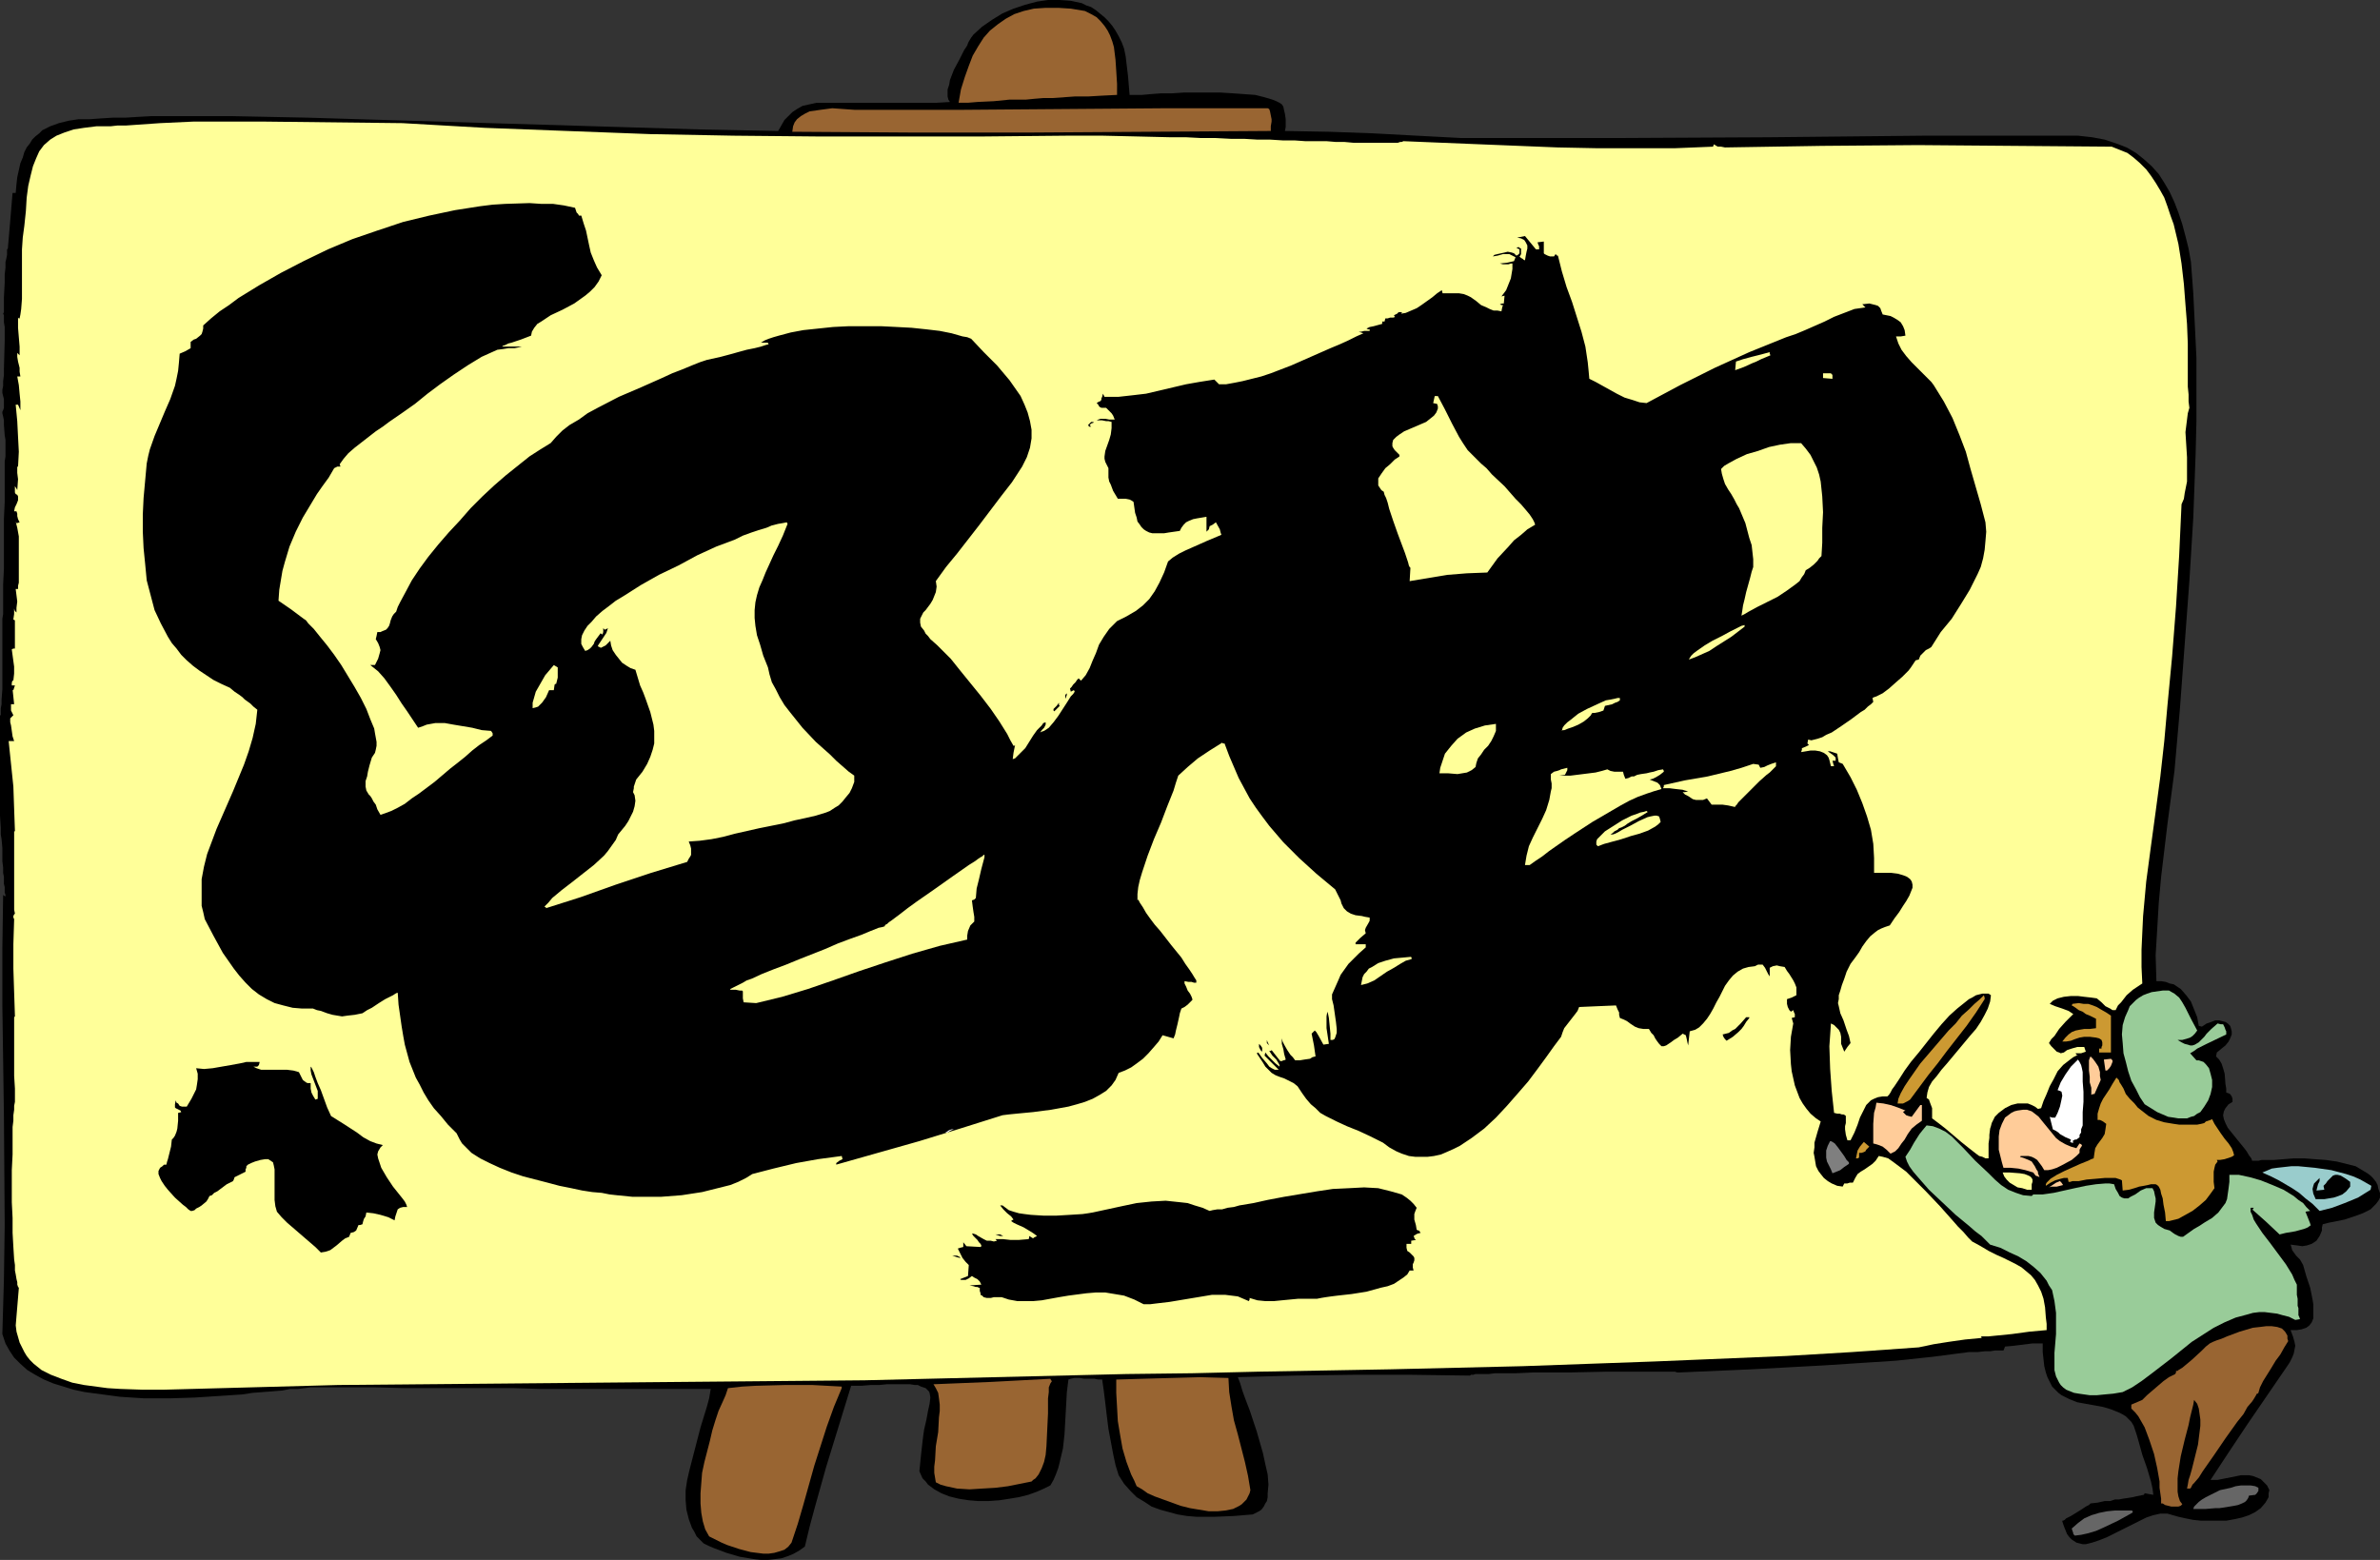 <?xml version="1.0" encoding="UTF-8" standalone="no"?>
<svg
   version="1.0"
   width="129.724mm"
   height="85.043mm"
   id="svg62"
   sodipodi:docname="Painter 12.wmf"
   xmlns:inkscape="http://www.inkscape.org/namespaces/inkscape"
   xmlns:sodipodi="http://sodipodi.sourceforge.net/DTD/sodipodi-0.dtd"
   xmlns="http://www.w3.org/2000/svg"
   xmlns:svg="http://www.w3.org/2000/svg">
  <rect width="100%" height="100%" fill="#333333" stroke="none"/>
  <sodipodi:namedview
     id="namedview62"
     pagecolor="#ffffff"
     bordercolor="#000000"
     borderopacity="0.25"
     inkscape:showpageshadow="2"
     inkscape:pageopacity="0.0"
     inkscape:pagecheckerboard="0"
     inkscape:deskcolor="#d1d1d1"
     inkscape:document-units="mm" />
  <defs
     id="defs1">
    <pattern
       id="WMFhbasepattern"
       patternUnits="userSpaceOnUse"
       width="6"
       height="6"
       x="0"
       y="0" />
  </defs>
  <path
     style="fill:#000000;fill-opacity:1;fill-rule:evenodd;stroke:none"
     d="m 490.294,246.763 -0.323,0.646 -0.485,0.646 -0.485,0.485 -0.646,0.646 -1.616,0.808 -1.778,0.646 -1.939,0.646 -1.616,0.323 -1.616,0.323 -0.646,0.162 -0.646,0.162 -0.162,0.646 v 0.646 l -0.485,1.131 -0.646,0.97 -0.97,0.646 -0.97,0.323 -0.97,0.162 -1.131,-0.162 -1.293,-0.162 0.162,0.485 0.162,0.646 0.808,1.131 0.808,0.808 0.646,1.131 0.646,2.262 0.808,2.424 0.485,2.424 0.162,0.97 v 1.131 0.97 0.808 l -0.323,0.808 -0.485,0.646 -0.646,0.485 -0.97,0.323 -0.97,0.162 h -1.293 l 0.485,1.293 0.323,1.131 0.162,0.808 -0.162,0.808 -0.162,0.808 -0.323,0.808 -0.485,0.97 -0.646,0.97 -8.08,11.797 -3.878,5.818 -3.717,5.656 h 1.454 l 1.616,-0.323 1.616,-0.323 1.616,-0.323 h 1.616 l 0.808,0.162 0.808,0.323 0.808,0.323 0.646,0.646 0.646,0.646 0.485,0.97 -0.162,0.646 v 0.808 l -0.646,1.131 -0.97,1.131 -1.131,0.808 -1.293,0.646 -1.454,0.485 -1.454,0.323 -1.778,0.323 h -1.778 -1.616 -1.778 l -1.616,-0.162 -1.616,-0.323 -1.454,-0.323 -1.131,-0.323 -1.131,-0.323 h -1.454 l -1.454,0.323 -1.454,0.485 -1.616,0.808 -3.232,1.616 -3.232,1.616 -1.616,0.646 -1.454,0.485 -1.293,0.323 h -0.646 l -0.646,-0.162 -0.646,-0.162 -0.485,-0.323 -0.485,-0.323 -0.485,-0.485 -0.485,-0.646 -0.323,-0.808 -0.323,-0.808 -0.323,-0.97 v -0.162 h 0.162 l 0.323,-0.162 0.323,-0.323 0.97,-0.485 2.101,-1.293 0.97,-0.646 0.646,-0.323 0.162,-0.162 0.162,-0.162 1.454,-0.162 1.454,-0.323 h 1.131 l 0.97,-0.323 h 0.808 l 0.808,-0.162 1.131,-0.162 0.97,-0.162 0.646,-0.162 0.808,-0.162 0.808,-0.162 0.162,-0.323 0.808,0.162 0.97,0.162 -0.162,-1.293 -0.323,-1.454 -0.808,-2.747 -0.97,-2.747 -0.808,-2.909 -0.323,-1.131 -0.323,-0.97 -0.323,-0.97 -0.485,-0.808 -0.646,-0.646 -0.485,-0.485 -0.808,-0.485 -0.646,-0.323 -1.616,-0.646 -1.616,-0.485 -1.778,-0.323 -1.778,-0.323 -1.778,-0.323 -1.616,-0.646 -1.616,-0.808 -0.646,-0.485 -0.646,-0.646 -0.646,-0.646 -0.485,-0.97 -0.485,-0.97 -0.323,-0.97 -0.323,-1.293 -0.162,-1.454 -0.162,-1.454 v -1.778 h -2.101 l -3.878,0.485 -1.778,0.162 -0.323,0.808 h -0.162 -0.808 -0.808 l -0.97,0.162 h -1.131 l -1.454,0.162 h -1.778 l -7.434,0.97 -7.595,0.808 -7.434,0.485 -7.434,0.485 -14.867,0.808 -14.867,0.646 h -0.485 l -0.485,-0.162 h -13.898 l -7.757,0.162 h -3.878 -3.555 l -3.555,0.162 h -1.454 -1.616 -1.293 l -1.293,0.162 h -0.97 -0.97 -0.808 l -0.485,0.162 h -0.485 l -0.162,0.162 -12.12,-0.162 h -11.958 l -11.958,0.162 -5.818,0.162 -5.979,0.162 0.485,1.293 0.485,1.616 0.646,1.778 0.808,2.101 1.454,4.363 1.293,4.525 0.485,2.262 0.485,2.101 0.162,2.101 -0.162,1.778 v 0.808 l -0.162,0.808 -0.323,0.485 -0.323,0.646 -0.485,0.646 -0.485,0.323 -0.646,0.323 -0.646,0.323 -3.878,0.323 -3.878,0.162 h -3.878 l -1.939,-0.162 -1.939,-0.323 -1.778,-0.485 -1.778,-0.485 -1.778,-0.646 -1.454,-0.97 -1.616,-0.97 -1.293,-1.293 -1.293,-1.454 -1.131,-1.778 -0.646,-2.101 -0.485,-2.262 -0.485,-2.586 -0.485,-2.586 -0.323,-2.586 -0.323,-2.747 -0.323,-2.586 -0.323,-2.262 h -0.808 l -0.808,-0.162 h -2.101 l -0.97,-0.162 h -0.97 l -0.808,0.162 -0.485,0.162 -0.323,2.586 -0.162,2.909 -0.162,2.909 -0.162,2.909 -0.323,2.909 -0.646,2.747 -0.323,1.293 -0.485,1.293 -0.485,1.131 -0.646,1.131 -1.293,0.646 -1.454,0.646 -1.778,0.646 -1.939,0.485 -1.939,0.323 -2.101,0.323 -2.262,0.162 h -2.101 l -1.939,-0.162 -2.101,-0.323 -1.939,-0.485 -1.616,-0.646 -1.454,-0.808 -1.293,-0.97 -0.485,-0.646 -0.646,-0.646 -0.646,-1.454 0.162,-1.616 0.162,-1.616 0.162,-1.454 0.162,-1.454 0.162,-1.293 0.162,-1.131 0.485,-2.101 0.323,-1.778 0.323,-1.454 0.162,-1.293 -0.162,-0.97 -0.162,-0.323 -0.323,-0.323 -0.323,-0.323 -0.485,-0.162 -0.485,-0.162 -0.646,-0.323 h -0.646 l -0.97,-0.162 h -4.686 l -1.616,0.162 h -1.778 l -1.939,0.162 h -2.101 l -2.586,8.403 -2.586,8.403 -2.262,8.08 -1.131,4.202 -0.97,4.04 -1.131,0.808 -1.131,0.646 -1.131,0.485 -1.454,0.485 -1.293,0.162 -1.454,0.162 h -1.454 l -1.454,-0.162 -2.909,-0.485 -2.747,-0.808 -1.293,-0.485 -1.293,-0.485 -1.131,-0.485 -0.97,-0.485 -0.808,-0.808 -0.646,-0.646 -0.485,-0.97 -0.485,-0.808 -0.646,-1.778 -0.485,-1.939 -0.162,-1.939 v -2.101 l 0.323,-2.101 0.485,-2.101 1.131,-4.363 1.131,-4.363 0.646,-2.101 0.646,-2.101 0.485,-1.778 0.323,-1.939 h -16.483 -4.525 -4.686 -4.686 -5.01 l -5.171,-0.162 h -5.333 -5.494 -11.635 l -6.302,-0.162 H 63.994 l -1.293,0.162 -1.293,0.162 h -1.616 l -1.616,0.323 -1.939,0.162 -2.101,0.162 -2.101,0.162 -2.101,0.323 -4.848,0.323 -5.01,0.323 -5.171,0.162 h -5.171 l -5.01,-0.323 -2.424,-0.323 -2.424,-0.323 -2.424,-0.323 -2.262,-0.485 -2.101,-0.646 -2.101,-0.646 -1.939,-0.808 -1.778,-0.97 -1.616,-0.97 -1.454,-1.293 -1.293,-1.293 -0.97,-1.454 -0.808,-1.454 -0.646,-1.939 0.323,-11.15 0.162,-11.312 -0.162,-22.624 -0.162,-11.474 -0.162,-11.312 v -11.312 l 0.162,-11.312 0.162,0.162 0.323,0.162 v -0.323 l -0.162,-0.485 v -0.646 -0.485 l -0.162,-0.646 v -0.646 -0.808 l -0.162,-0.808 v -1.131 l -0.162,-1.293 v -1.293 -1.454 l -0.162,-1.778 -0.162,-0.97 v -1.293 L 0,168.064 v -5.656 -6.787 -4.202 -4.04 h 0.162 v -0.323 -0.646 -0.485 l 0.162,-0.808 v -0.97 l 0.162,-2.101 v -2.262 -2.586 -2.424 -2.101 0 -0.646 -0.485 -1.131 -1.293 -0.162 -0.323 -1.131 l 0.162,-0.97 v -2.101 -1.293 -2.747 l 0.162,-3.232 v -3.394 -3.394 -3.555 l 0.162,-3.394 v -3.232 -5.171 L 1.131,94.051 v -2.586 -0.808 L 0.97,89.688 0.808,87.587 v -0.97 l -0.162,-0.808 -0.162,-0.646 v 0 -0.162 -0.162 l 0.162,-0.323 0.162,-0.485 v -0.485 -1.293 L 0.646,81.608 0.485,80.962 v -0.162 -0.485 l 0.162,-0.808 v -0.97 l 0.162,-1.293 v -1.293 l 0.162,-5.818 v -2.747 l -0.162,-0.97 v -0.808 -0.646 l -0.162,-0.323 v 0 l 0.162,-0.323 v -0.646 -1.131 -1.293 l 0.162,-3.07 V 56.56 L 1.131,55.106 v 0 -0.485 -0.646 l 0.162,-0.646 0.162,-0.808 v -0.808 -0.323 l 0.162,-0.162 0.485,-5.656 0.485,-5.818 h 0.646 l 0.162,-1.778 0.162,-1.454 0.323,-1.454 0.323,-1.454 0.485,-1.131 0.323,-1.131 0.485,-0.97 0.646,-0.808 0.485,-0.808 0.646,-0.646 0.808,-0.646 0.646,-0.646 1.616,-0.808 1.778,-0.646 1.939,-0.485 2.101,-0.323 h 2.262 l 2.262,-0.162 2.586,-0.162 h 2.586 l 2.586,-0.162 2.909,-0.162 h 15.998 l 15.998,0.323 16.16,0.485 16.16,0.485 32.32,0.97 16.16,0.485 16.16,0.323 0.646,-1.131 0.646,-1.131 0.808,-0.808 0.808,-0.808 0.97,-0.646 1.131,-0.646 1.454,-0.323 1.454,-0.323 h 2.101 1.939 12.605 1.616 1.939 2.101 2.424 l 2.747,-0.162 -0.323,-0.485 -0.162,-0.646 v -0.646 -0.808 l 0.323,-0.97 0.162,-0.97 0.808,-2.101 1.131,-2.101 0.97,-1.939 0.646,-0.97 0.162,-0.485 0.162,-0.323 0.485,-0.808 0.485,-0.646 1.778,-1.616 2.101,-1.454 2.101,-1.293 2.262,-0.97 2.424,-0.808 2.424,-0.646 L 215.897,0 h 2.424 l 2.262,0.162 2.262,0.485 0.97,0.485 0.97,0.323 0.97,0.646 1.778,1.454 0.808,0.808 0.808,0.97 0.646,0.97 0.646,1.131 0.646,1.293 0.485,1.293 0.323,1.616 0.485,4.04 0.323,3.878 h 0.97 1.616 l 1.778,-0.162 2.101,-0.162 h 2.262 l 2.424,-0.162 h 5.171 2.424 l 2.586,0.162 2.262,0.162 2.262,0.162 1.939,0.485 1.616,0.485 0.808,0.323 0.646,0.323 0.485,0.323 0.323,0.485 0.162,0.808 0.162,0.646 0.162,1.131 v 1.616 l -0.162,0.808 9.05,0.162 9.05,0.323 9.05,0.485 9.211,0.485 h 15.837 15.837 l 31.674,-0.162 31.835,-0.323 h 31.835 l 2.909,0.323 2.586,0.485 2.424,0.808 2.101,0.808 1.939,1.131 1.616,1.293 1.616,1.454 1.454,1.616 1.131,1.778 1.131,1.939 0.97,2.101 0.808,2.101 0.808,2.424 0.646,2.424 0.646,2.586 0.485,2.747 0.485,6.464 0.323,6.626 0.323,6.626 v 6.626 6.464 l -0.162,6.626 -0.485,13.251 -0.808,13.09 -0.97,13.09 -0.97,13.09 -1.131,12.928 -1.454,10.989 -1.293,10.827 -0.485,5.333 -0.323,5.494 -0.323,5.333 0.162,5.333 h 0.97 l 0.97,0.162 0.808,0.323 0.808,0.162 1.454,0.97 1.131,1.293 0.97,1.293 0.646,1.616 0.646,1.616 0.323,1.778 0.646,0.162 0.97,-0.646 0.97,-0.323 0.808,-0.323 h 0.808 l 0.646,0.162 0.646,0.162 0.485,0.323 0.485,0.485 0.162,0.485 0.162,0.646 v 0.646 l -0.323,0.808 -0.323,0.646 -0.646,0.808 -0.808,0.646 -0.97,0.808 -0.162,0.808 0.646,0.646 0.485,0.808 0.323,0.97 0.323,1.131 0.162,2.101 0.162,0.97 v 0.808 l 0.485,0.162 0.323,0.162 0.323,0.485 0.162,0.485 v 0.646 l -0.808,0.485 -0.646,0.808 -0.323,0.646 -0.162,0.808 0.162,0.808 0.323,0.808 0.485,0.97 0.646,0.808 1.293,1.616 1.454,1.778 0.485,0.646 0.485,0.808 0.485,0.646 0.162,0.485 h 1.293 l 0.646,-0.162 h 0.808 1.778 l 1.939,-0.162 2.101,-0.162 h 2.262 l 2.101,0.162 2.262,0.162 2.262,0.323 1.939,0.485 1.939,0.485 1.616,0.97 0.808,0.485 0.646,0.485 0.485,0.485 0.646,0.808 0.323,0.646 0.162,0.808 0.323,0.808 z"
     id="path1" />
  <path
     style="fill:#99cccc;fill-opacity:1;fill-rule:evenodd;stroke:none"
     d="m 488.355,245.147 -2.586,1.616 -2.747,1.131 -2.586,0.97 -1.293,0.323 -1.293,0.323 -1.454,-1.454 -1.454,-1.131 -1.293,-1.131 -1.454,-0.97 -2.747,-1.616 -1.616,-0.808 -1.778,-0.808 0.808,-0.323 1.131,-0.485 1.131,-0.162 1.454,-0.162 1.454,-0.162 h 1.454 l 3.394,0.323 3.394,0.485 3.07,0.808 1.454,0.485 1.454,0.646 1.131,0.646 1.131,0.646 z"
     id="path2" />
  <path
     style="fill:#000000;fill-opacity:1;fill-rule:evenodd;stroke:none"
     d="m 484.153,244.501 -0.808,0.97 -0.808,0.646 -0.808,0.323 -0.97,0.323 -1.939,0.323 h -0.808 -0.97 l -0.485,-1.131 -0.162,-0.97 0.162,-0.646 0.162,-0.485 0.485,-0.485 0.646,-0.646 v 0.646 l -0.162,0.323 -0.162,0.323 -0.162,0.646 -0.162,0.646 1.616,-0.162 -0.162,-0.808 0.485,-0.485 0.323,-0.485 0.323,-0.323 0.323,-0.323 0.485,-0.485 0.485,-0.162 h 0.485 l 0.646,0.162 0.808,0.485 0.485,0.323 0.646,0.485 z"
     id="path3" />
  <path
     style="fill:#99cc99;fill-opacity:1;fill-rule:evenodd;stroke:none"
     d="m 476.073,252.419 -0.646,0.485 -0.808,0.323 -1.778,0.485 -1.939,0.323 -0.646,0.162 -0.646,0.162 -2.747,-2.586 -2.909,-2.586 h 0.162 l 0.162,-0.323 h -0.646 v 0.808 l 0.323,0.646 0.323,0.97 0.485,0.808 0.646,0.97 0.646,0.97 1.616,2.101 3.232,4.363 1.293,2.101 0.485,1.131 0.485,0.97 v 1.131 0.97 l 0.162,0.808 v 0.808 0.646 l 0.162,0.485 v 0.808 0.646 l 0.162,0.323 0.162,0.485 -0.97,0.162 -1.293,-0.646 -1.293,-0.323 -1.131,-0.323 -1.293,-0.162 -1.293,-0.162 h -1.131 l -1.293,0.162 -1.131,0.323 -2.424,0.646 -2.262,0.97 -2.262,1.131 -2.262,1.454 -2.262,1.454 -4.202,3.394 -2.101,1.616 -2.101,1.616 -1.939,1.454 -1.939,1.293 -1.939,0.97 -1.939,0.323 -1.778,0.162 -1.616,0.162 h -1.454 l -1.131,-0.162 -1.131,-0.162 -0.97,-0.162 -0.808,-0.323 -0.808,-0.323 -0.646,-0.485 -0.485,-0.485 -0.323,-0.485 -0.323,-0.646 -0.323,-0.646 -0.323,-1.293 v -1.778 -1.778 l 0.162,-1.939 0.162,-1.939 v -2.262 -2.101 l -0.323,-2.424 -0.485,-2.262 -0.646,-0.97 -0.485,-0.97 -1.293,-1.616 -1.454,-1.293 -1.454,-1.131 -1.616,-0.97 -1.778,-0.808 -1.939,-0.97 -2.101,-0.646 -0.808,-0.808 -0.97,-0.97 -1.293,-0.97 -1.293,-1.131 -2.747,-2.262 -2.747,-2.586 -2.747,-2.586 -1.131,-1.293 -1.131,-1.293 -0.97,-1.131 -0.808,-1.131 -0.485,-0.97 -0.323,-0.97 0.97,-1.454 0.808,-1.454 1.131,-1.778 0.646,-0.808 0.808,-0.97 1.293,0.162 1.293,0.485 1.293,0.646 1.293,0.97 1.131,1.131 1.293,1.293 2.424,2.586 2.747,2.586 1.293,1.293 1.293,1.131 1.454,0.97 1.616,0.646 1.454,0.485 1.778,0.162 0.162,-0.162 0.162,-0.162 h 1.939 l 2.262,-0.323 4.363,-0.97 2.262,-0.485 2.101,-0.323 1.939,-0.162 h 0.808 l 0.97,0.162 0.323,0.97 0.485,0.808 0.323,0.646 0.485,0.323 0.485,0.162 h 0.323 0.485 l 0.485,-0.323 0.97,-0.485 1.131,-0.808 1.131,-0.485 h 0.646 0.646 l 0.323,0.646 0.162,0.808 0.162,0.646 v 0.646 l -0.162,1.131 -0.162,1.131 v 1.131 l 0.162,0.485 0.162,0.485 0.485,0.485 0.485,0.323 0.808,0.485 1.131,0.323 0.646,0.485 0.485,0.323 0.646,0.323 0.485,0.162 h 0.485 l 1.131,-0.808 1.131,-0.808 1.131,-0.646 0.97,-0.646 1.616,-0.97 1.293,-1.131 0.485,-0.646 0.485,-0.646 0.485,-0.646 0.323,-0.808 0.162,-1.131 0.162,-1.131 0.162,-1.293 v -1.454 h 1.939 l 2.262,0.485 2.262,0.646 2.424,0.97 2.262,0.97 2.101,1.293 0.97,0.808 0.97,0.646 0.646,0.808 0.808,0.808 -0.97,0.162 0.323,0.808 0.323,0.808 0.323,0.808 v 0.162 z"
     id="path4" />
  <path
     style="fill:#996532;fill-opacity:1;fill-rule:evenodd;stroke:none"
     d="m 471.387,276.336 -0.808,1.293 -0.808,1.454 -0.97,1.293 -0.97,1.616 -0.808,1.293 -0.808,1.293 -0.646,1.293 -0.323,1.131 -0.162,0.162 h -0.162 l -0.162,0.323 -0.485,0.808 -0.323,0.485 -0.97,1.131 -0.808,1.454 -1.293,1.616 -2.424,3.394 -2.424,3.555 -1.131,1.616 -1.131,1.616 -0.808,1.293 -0.97,1.131 -0.323,0.323 -0.162,0.323 -0.162,0.323 -0.162,0.162 h -0.646 l 0.162,-0.808 0.162,-0.97 0.323,-0.97 0.323,-1.131 0.646,-2.586 0.646,-2.586 0.323,-2.586 0.162,-1.293 v -1.293 l -0.162,-1.131 -0.162,-1.131 -0.323,-0.97 -0.646,-0.808 -0.162,0.97 -0.323,1.293 -0.323,1.293 -0.323,1.616 -0.808,3.07 -0.808,3.394 -0.485,3.07 -0.162,1.454 v 1.454 1.293 l 0.162,0.97 0.323,0.97 0.485,0.646 -0.323,0.323 -0.485,0.162 h -0.646 -0.808 l -1.293,-0.323 -0.485,-0.323 h -0.323 v -0.97 l -0.162,-1.131 -0.162,-1.131 v -1.293 l -0.485,-2.747 -0.646,-2.909 -0.97,-2.909 -0.485,-1.293 -0.485,-1.293 -0.646,-1.131 -0.646,-1.131 -0.646,-0.808 -0.808,-0.808 v -0.808 l 1.131,-0.485 1.131,-0.485 0.97,-0.97 1.131,-0.97 2.262,-1.939 1.131,-0.808 1.293,-0.646 0.162,-0.323 v -0.323 h 0.323 l 0.162,-0.162 0.808,-0.485 0.97,-0.808 0.97,-0.808 2.101,-1.939 0.808,-0.808 0.808,-0.646 0.646,-0.323 0.808,-0.323 0.97,-0.323 1.131,-0.485 2.586,-0.97 2.747,-0.808 1.454,-0.162 1.293,-0.162 h 1.131 l 1.131,0.162 0.97,0.323 0.646,0.646 0.485,0.808 v 0.646 z"
     id="path5" />
  <path
     style="fill:#666666;fill-opacity:1;fill-rule:evenodd;stroke:none"
     d="m 465.246,307.202 -0.323,0.485 -0.323,0.323 -1.293,0.162 -0.162,0.485 -0.323,0.485 -0.323,0.323 -0.646,0.323 -0.808,0.323 -0.808,0.162 -1.939,0.323 -1.131,0.162 h -0.808 l -1.939,0.162 h -1.454 -0.646 -0.485 l 0.162,-0.485 0.485,-0.485 0.485,-0.485 0.646,-0.485 0.808,-0.485 0.97,-0.485 1.939,-0.97 2.262,-0.485 0.97,-0.323 1.131,-0.162 h 1.131 0.808 l 0.97,0.162 0.646,0.323 z"
     id="path6" />
  <path
     style="fill:#cc9932;fill-opacity:1;fill-rule:evenodd;stroke:none"
     d="m 460.236,238.037 -0.485,0.323 -0.485,0.162 -0.97,0.323 -0.97,0.162 h -0.646 l 0.162,0.323 -0.485,0.646 -0.162,0.646 -0.162,0.808 v 0.646 1.454 l 0.162,1.293 -0.808,1.131 -0.97,1.293 -1.293,1.131 -1.454,1.131 -1.454,0.808 -1.454,0.808 -1.293,0.323 -0.646,0.162 h -0.646 l -0.162,-1.778 -0.323,-1.616 -0.162,-1.293 -0.323,-0.97 -0.162,-0.808 -0.323,-0.646 -0.323,-0.323 -0.323,-0.162 h -0.485 -0.485 l -0.646,0.162 -0.808,0.162 -0.97,0.162 -0.97,0.323 -1.131,0.323 -1.293,0.162 -0.162,-2.101 -0.323,-0.162 -0.485,-0.162 -0.485,-0.162 h -2.262 l -1.778,0.162 -1.939,0.162 -1.616,0.323 h -0.646 -0.646 l -0.485,0.162 h -0.323 l -0.162,-0.808 h -0.808 l -0.646,0.162 -1.131,0.323 -0.97,0.485 -0.97,0.646 v -0.323 l 0.162,-0.323 0.323,-0.323 0.485,-0.485 1.293,-0.808 1.616,-0.808 3.232,-1.454 0.808,-0.323 0.808,-0.323 0.646,-0.323 0.485,-0.162 0.162,-1.131 0.162,-0.97 0.485,-0.808 0.485,-0.646 0.485,-0.646 0.485,-0.808 0.162,-0.97 0.162,-1.131 -0.646,-0.485 -0.323,-0.162 -0.323,-0.162 h -0.485 v -1.293 l 0.323,-1.131 0.323,-0.97 0.485,-0.97 0.646,-0.97 0.646,-0.97 0.646,-1.131 0.808,-1.293 0.162,0.162 0.162,0.162 0.162,0.162 0.162,0.485 0.323,0.485 0.485,0.808 0.485,1.131 0.808,0.97 0.97,0.97 0.646,0.808 0.808,0.646 1.454,1.131 1.616,0.808 1.616,0.485 1.939,0.323 1.131,0.162 h 1.131 1.293 1.293 l 0.808,-0.162 0.646,-0.162 0.323,-0.323 0.485,-0.162 0.485,-0.162 0.323,-0.162 0.485,0.97 0.646,0.97 0.646,0.97 0.808,1.131 0.808,0.97 0.646,0.97 0.323,0.808 z"
     id="path7" />
  <path
     style="fill:#99cc99;fill-opacity:1;fill-rule:evenodd;stroke:none"
     d="m 458.62,213.151 -4.04,1.939 -1.939,0.97 -0.646,0.485 -0.808,0.485 1.293,1.454 h 0.485 l 0.485,0.162 0.485,0.162 0.485,0.485 0.646,0.808 0.323,1.131 0.323,1.293 v 1.454 l -0.323,1.454 -0.485,1.293 -0.808,1.293 -0.808,1.131 -0.646,0.323 -0.646,0.485 -0.646,0.162 -0.808,0.323 h -0.97 -0.808 l -0.97,-0.162 -1.131,-0.162 -1.131,-0.485 -1.131,-0.485 -1.293,-0.808 -1.293,-0.808 -0.97,-1.454 -0.808,-1.616 -0.97,-1.778 -0.646,-1.939 -0.485,-1.939 -0.485,-1.778 -0.162,-2.101 -0.162,-1.778 0.162,-1.939 0.485,-1.616 0.646,-1.454 0.323,-0.808 1.293,-1.293 0.646,-0.485 0.808,-0.485 0.808,-0.323 0.97,-0.323 1.131,-0.162 1.131,-0.162 h 1.293 l 1.131,0.646 0.97,0.808 0.646,0.97 0.646,1.131 1.131,2.262 1.293,2.424 -0.485,0.646 -0.485,0.485 -0.485,0.323 -0.485,0.162 -1.131,0.323 h -0.97 l 0.808,0.485 0.646,0.323 0.646,0.162 0.485,0.162 h 0.485 l 0.485,-0.162 0.808,-0.485 0.808,-0.808 0.323,-0.323 0.485,-0.646 0.97,-0.97 1.293,-1.131 0.646,0.162 h 0.485 l 0.323,0.646 0.162,0.485 0.162,0.323 z"
     id="path8" />
  <path
     style="fill:#ffff99;fill-opacity:1;fill-rule:evenodd;stroke:none"
     d="m 451.025,84.032 -0.323,1.131 -0.162,1.293 -0.323,2.586 0.162,2.586 0.162,2.586 v 2.586 2.424 l -0.485,2.424 -0.162,1.131 -0.485,1.131 -0.485,10.504 -0.646,10.504 -0.808,10.342 -0.97,10.181 -0.646,7.272 -0.808,7.272 -0.97,7.272 -0.97,7.11 -0.97,7.272 -0.646,7.11 -0.162,3.394 -0.162,3.555 v 3.555 l 0.162,3.394 -0.97,0.646 -0.97,0.646 -1.293,1.131 -1.131,1.454 -0.646,0.646 -0.485,0.97 h -0.646 l -0.485,-0.323 -0.97,-0.485 -0.808,-0.808 -0.97,-0.808 -1.131,-0.162 -1.454,-0.162 -1.293,-0.162 h -1.454 l -1.454,0.162 -1.293,0.323 -0.97,0.485 -0.323,0.323 -0.323,0.323 1.131,0.485 1.454,0.485 1.293,0.485 0.485,0.323 0.485,0.323 -0.808,0.808 -0.808,0.808 -1.293,1.454 -0.97,1.454 -0.646,0.646 -0.485,0.808 0.485,0.646 0.485,0.485 0.485,0.485 0.162,0.162 0.485,0.162 0.323,0.162 0.646,-0.162 0.646,-0.485 0.97,-0.323 1.131,-0.323 h 1.454 l 0.323,0.97 -0.97,0.323 h -1.131 l 0.162,0.323 h 0.323 l -0.97,0.485 -0.646,0.485 -1.454,1.131 -1.131,1.293 -0.808,1.616 -0.808,1.454 -0.646,1.616 -0.646,1.454 -0.485,1.454 -0.646,0.162 -0.646,-0.485 -0.646,-0.323 -0.808,-0.323 h -0.646 -1.454 l -1.293,0.323 -1.293,0.646 -1.293,0.97 -0.808,0.808 -0.646,1.293 -0.162,0.646 -0.162,0.485 -0.162,1.293 v 0.646 l -0.162,1.131 v 0.646 0.646 0.97 0.808 h -0.646 l -0.646,-0.323 -0.646,-0.162 -0.646,-0.485 -1.454,-1.131 -1.616,-1.293 -3.232,-2.747 -1.454,-1.131 -0.646,-0.485 -0.646,-0.485 v -0.97 -1.131 l -0.485,-1.293 -0.162,-0.485 -0.485,-0.323 0.162,-1.131 0.323,-1.131 0.646,-1.131 0.97,-1.131 0.97,-1.293 1.131,-1.293 2.424,-2.909 2.424,-2.909 1.131,-1.293 0.97,-1.454 0.808,-1.454 0.646,-1.293 0.485,-1.454 0.162,-1.293 -0.485,-0.323 h -0.646 -0.646 l -0.646,0.162 -0.646,0.162 -0.808,0.485 -0.646,0.323 -0.808,0.646 -1.616,1.293 -1.616,1.454 -1.616,1.778 -1.616,1.939 -3.07,3.878 -1.616,1.939 -1.293,1.778 -1.131,1.778 -0.97,1.454 -0.485,0.646 -0.323,0.646 -0.323,0.485 -0.323,0.323 h -0.97 l -0.97,0.162 -0.808,0.323 -0.646,0.323 -0.485,0.485 -0.485,0.485 -0.646,1.293 -0.646,1.293 -0.485,1.454 -0.646,1.616 -0.808,1.616 h -0.646 l -0.323,-1.131 -0.162,-1.131 v -0.646 l 0.162,-0.646 v -1.454 l -0.162,-0.162 -0.323,-0.162 h -0.323 l -0.485,-0.162 h -0.485 l -0.646,-0.162 -0.485,-4.525 -0.323,-4.525 -0.162,-4.686 0.162,-2.262 0.162,-2.424 0.646,0.323 0.323,0.323 0.646,0.646 0.323,0.646 0.162,0.808 v 0.646 0.808 l 0.323,0.808 0.323,0.808 0.646,-0.97 0.646,-0.808 -0.323,-1.454 -0.485,-1.293 -0.323,-0.97 -0.323,-0.97 -0.646,-1.454 -0.323,-1.454 -0.162,-0.646 0.162,-0.808 v -0.808 l 0.323,-0.97 0.323,-1.131 0.485,-1.293 0.485,-1.454 0.808,-1.616 0.97,-1.293 0.808,-1.131 0.646,-1.131 0.808,-1.131 0.808,-0.97 0.97,-0.808 0.646,-0.485 0.646,-0.323 0.808,-0.323 0.97,-0.323 0.97,-1.454 0.97,-1.293 0.808,-1.293 0.646,-0.97 0.646,-1.131 0.323,-0.808 0.323,-0.808 v -0.646 l -0.162,-0.646 -0.323,-0.485 -0.646,-0.485 -0.808,-0.323 -1.131,-0.323 -1.293,-0.162 h -1.616 -1.939 v -3.07 l -0.162,-2.909 -0.485,-2.909 -0.808,-2.747 -0.97,-2.747 -1.131,-2.747 -1.293,-2.586 -1.616,-2.747 -0.808,-0.323 -0.162,-0.808 -0.162,-0.97 -0.97,-0.323 -0.485,-0.162 h -0.485 l 1.131,0.808 0.485,0.485 v 0.323 0.323 h -0.646 l 0.162,0.646 0.162,0.485 h -0.646 l -0.162,-0.646 -0.162,-0.646 -0.162,-0.485 -0.323,-0.485 -0.646,-0.485 -0.808,-0.323 -0.97,-0.162 h -0.97 l -1.939,0.323 0.162,-0.485 v -0.323 l 0.808,-0.323 0.646,-0.323 -0.323,-0.323 0.162,-0.808 0.646,0.162 0.646,-0.162 0.646,-0.162 0.97,-0.323 0.808,-0.485 1.131,-0.485 1.939,-1.293 2.101,-1.454 1.939,-1.454 0.808,-0.485 0.646,-0.646 0.646,-0.485 0.485,-0.485 -0.162,-0.808 0.323,-0.162 0.485,-0.162 0.646,-0.323 0.646,-0.323 1.293,-0.97 1.454,-1.293 1.293,-1.131 1.293,-1.293 0.485,-0.646 0.323,-0.485 0.323,-0.485 0.323,-0.485 0.646,-0.162 0.323,-0.808 0.485,-0.485 0.646,-0.646 0.646,-0.323 0.485,-0.323 1.939,-3.07 2.262,-2.747 1.939,-3.07 1.778,-2.909 0.808,-1.616 0.808,-1.616 0.646,-1.454 0.485,-1.778 0.323,-1.778 0.162,-1.778 0.162,-1.939 -0.162,-1.939 -0.97,-3.717 -2.101,-7.272 -0.97,-3.555 -1.293,-3.394 -1.454,-3.555 -1.778,-3.394 -2.101,-3.394 -0.485,-0.646 -0.485,-0.485 -1.131,-1.131 -2.424,-2.424 -1.131,-1.293 -0.97,-1.293 -0.646,-1.293 -0.485,-1.454 h 0.97 l 0.97,-0.162 -0.162,-1.131 -0.323,-0.808 -0.485,-0.808 -0.646,-0.485 -0.808,-0.485 -0.646,-0.323 -1.616,-0.323 -0.323,-0.808 -0.162,-0.485 -0.485,-0.485 -0.485,-0.162 -0.646,-0.162 -0.646,-0.162 -1.454,0.162 0.323,0.323 0.323,0.323 -2.262,0.323 -2.101,0.808 -2.101,0.808 -1.939,0.97 -4.04,1.778 -1.939,0.808 -1.939,0.646 -7.595,3.07 -7.11,3.232 -7.11,3.555 -6.949,3.717 -1.454,-0.162 -1.454,-0.485 -1.616,-0.485 -1.616,-0.808 -1.454,-0.808 -1.454,-0.808 -1.454,-0.808 -1.293,-0.646 -0.162,-1.778 -0.162,-1.616 -0.485,-3.232 -0.808,-3.07 -0.97,-3.07 -0.97,-3.07 -1.131,-3.07 -0.97,-3.232 -0.808,-3.232 h -0.162 l -0.323,-0.323 -0.323,0.485 h -0.808 l -0.485,-0.162 -0.323,-0.162 -0.323,-0.162 -0.162,-0.162 v -2.424 l -1.293,0.162 0.162,0.485 0.162,0.323 v 0.646 h -0.646 l -2.262,-2.747 -0.808,0.162 -0.808,0.162 0.808,0.162 0.646,0.323 0.323,0.485 0.323,0.646 v 0.646 l -0.162,0.646 -0.162,0.808 -0.162,0.97 -0.323,-0.162 -0.162,-0.162 -0.323,-0.162 -0.323,-0.323 0.162,-0.162 0.162,-0.323 v -0.485 -0.646 l -0.323,-0.162 -0.162,-0.162 -0.485,0.162 0.646,0.323 v 0.808 l -0.323,0.323 -0.323,0.162 -0.485,-0.485 -0.485,-0.162 -0.808,-0.162 -0.646,0.162 -1.454,0.323 -0.646,0.162 -0.323,0.323 0.97,-0.162 1.131,-0.323 h 0.646 0.646 l 0.646,0.323 0.646,0.323 -0.323,0.808 -1.454,0.323 -1.454,0.162 0.646,0.162 h 1.131 l 0.485,-0.162 h 0.323 v 1.131 l -0.162,0.97 -0.162,0.97 -0.323,0.808 -0.646,1.616 -0.97,1.293 0.646,-0.162 -0.162,1.616 h -0.323 l -0.485,0.162 0.323,0.162 h 0.323 l -0.162,0.485 -0.162,0.808 -0.808,-0.162 h -0.808 l -0.808,-0.323 -0.646,-0.323 -1.131,-0.485 -0.97,-0.808 -1.131,-0.808 -0.646,-0.323 -0.808,-0.323 -0.97,-0.162 h -0.97 -1.131 -1.293 l -0.162,-0.646 -0.97,0.646 -0.97,0.808 -2.262,1.616 -0.97,0.646 -1.131,0.485 -1.131,0.485 -0.97,0.162 0.162,-0.162 v -0.162 h -0.323 -0.323 l -0.323,0.323 -0.323,0.162 -0.323,0.162 0.162,0.323 h 0.162 l -0.485,0.162 h -0.646 l -0.485,0.162 h -0.485 l -0.162,0.646 h -0.485 v 0.485 l -1.778,0.485 -0.808,0.162 -0.646,0.323 0.323,0.162 h 0.323 v 0.323 h -1.131 l -0.646,0.162 h -0.485 l 0.97,0.323 -1.454,0.646 -1.616,0.808 -1.778,0.808 -1.939,0.808 -4.04,1.778 -4.04,1.778 -4.202,1.616 -1.939,0.646 -1.939,0.485 -1.939,0.485 -1.616,0.323 -1.778,0.323 h -1.454 l -0.485,-0.485 -0.485,-0.485 -3.07,0.485 -2.747,0.485 -2.747,0.646 -2.747,0.646 -2.747,0.646 -2.747,0.323 -2.909,0.323 h -2.909 l -0.162,-0.323 -0.162,-0.323 -0.162,0.646 -0.162,0.323 v 0.323 l -0.323,0.323 h -0.162 l -0.485,0.323 0.323,0.323 0.162,0.323 0.162,0.162 0.323,0.162 h 0.485 0.485 l 1.131,1.131 0.323,0.485 0.323,0.808 h -1.131 l -0.808,-0.162 h -0.97 l -0.485,0.162 -0.323,0.162 h 0.646 0.485 l 0.808,0.162 h 0.485 l 0.646,0.162 v 0.646 0.646 l -0.162,1.293 -0.323,1.131 -0.808,2.262 -0.162,1.131 v 0.485 l 0.162,0.646 0.323,0.646 0.323,0.646 v 1.131 0.808 l 0.162,0.808 0.323,0.646 0.485,1.293 0.485,0.808 0.485,0.808 h 1.616 l 0.808,0.162 0.323,0.162 0.485,0.323 0.162,1.131 0.162,1.131 0.323,0.97 0.162,0.808 0.485,0.646 0.323,0.485 0.485,0.485 0.485,0.323 0.646,0.323 0.646,0.162 h 0.646 1.778 l 0.97,-0.162 1.131,-0.162 1.131,-0.162 0.323,-0.646 0.485,-0.646 0.485,-0.485 0.646,-0.323 0.808,-0.323 0.808,-0.162 0.97,-0.162 0.97,-0.162 v 3.07 l 0.485,-0.485 0.162,-0.646 0.646,-0.323 0.646,-0.485 0.808,1.454 0.162,0.646 0.162,0.485 -3.07,1.293 -2.909,1.293 -1.454,0.646 -1.293,0.646 -1.293,0.808 -0.97,0.808 -0.808,2.262 -0.97,2.101 -0.97,1.778 -1.131,1.616 -1.293,1.293 -1.454,1.131 -1.939,1.131 -1.939,0.97 -0.808,0.808 -0.808,0.808 -1.131,1.616 -0.97,1.616 -0.646,1.778 -0.646,1.454 -0.646,1.616 -0.808,1.454 -0.97,1.131 -0.162,-0.162 v 0 l -0.323,-0.323 -0.323,0.323 -0.323,0.485 -0.485,0.485 -0.323,0.485 -0.323,0.323 0.162,0.646 0.323,-0.162 0.323,-0.162 0.162,0.323 -0.323,0.485 -0.485,0.485 -0.808,1.293 -1.778,2.747 -0.97,1.293 -0.97,1.131 -0.485,0.323 -0.485,0.323 -0.485,0.162 -0.323,0.162 0.323,-0.485 0.485,-0.485 0.323,-0.646 v -0.323 -0.162 l -0.485,0.162 -0.323,0.485 -0.97,0.97 -0.808,1.131 -0.808,1.293 -0.808,1.293 -0.97,0.97 -0.808,0.808 -0.323,0.323 -0.485,0.162 0.162,-1.293 0.323,-1.616 -0.162,0.162 h -0.162 l -0.646,-1.131 -0.646,-1.293 -1.616,-2.586 -1.778,-2.586 -2.101,-2.747 -2.101,-2.586 -2.101,-2.586 -1.939,-2.424 -0.97,-0.97 -0.97,-0.97 -0.808,-0.808 -1.454,-1.293 -0.485,-0.646 -0.485,-0.485 -0.323,-0.646 -0.646,-0.808 -0.162,-0.808 v -0.808 l 0.323,-0.646 0.323,-0.646 0.485,-0.485 0.97,-1.293 0.485,-0.808 0.323,-0.808 0.323,-0.808 0.162,-1.131 -0.162,-1.131 2.101,-2.909 2.262,-2.747 4.525,-5.818 4.525,-5.979 2.262,-2.909 2.101,-3.232 0.97,-1.939 0.646,-1.939 0.323,-1.939 v -1.778 l -0.323,-1.778 -0.485,-1.778 -0.646,-1.616 -0.808,-1.778 -1.131,-1.616 -1.131,-1.616 -2.586,-3.07 -2.747,-2.747 -2.586,-2.747 -0.808,-0.323 -0.97,-0.162 -1.131,-0.323 -1.131,-0.323 -2.424,-0.485 -2.747,-0.323 -3.07,-0.323 -3.07,-0.162 -3.232,-0.162 h -3.394 -3.232 l -3.232,0.162 -3.07,0.323 -3.07,0.323 -2.586,0.485 -2.424,0.646 -1.131,0.323 -0.97,0.323 -0.808,0.323 -0.808,0.485 h 1.454 v 0.162 l 0.162,0.162 -0.646,0.162 -0.97,0.323 -1.293,0.323 -1.616,0.323 -1.778,0.485 -1.131,0.323 -2.424,0.646 -1.454,0.323 -1.454,0.323 -1.454,0.485 -1.616,0.646 -1.939,0.808 -2.101,0.808 -2.101,0.97 -4.363,1.939 -4.525,1.939 -4.363,2.262 -2.101,1.131 -1.778,1.293 -1.939,1.131 -1.454,1.131 -1.293,1.293 -1.131,1.293 -2.101,1.293 -2.262,1.454 -2.424,1.939 -2.424,1.939 -2.424,2.101 -2.424,2.262 -2.424,2.424 -2.262,2.586 -2.262,2.424 -2.101,2.424 -2.101,2.586 -1.778,2.424 -1.616,2.424 -1.293,2.424 -1.131,2.101 -0.485,0.97 -0.323,0.97 -0.485,0.485 -0.323,0.485 -0.323,0.808 -0.162,0.646 -0.162,0.485 -0.323,0.485 -0.323,0.323 -0.808,0.323 -0.323,0.162 h -0.646 l -0.162,0.808 -0.162,0.646 0.485,0.808 0.323,0.808 0.162,0.646 -0.162,0.646 -0.323,1.131 -0.646,1.293 h -0.97 l 1.616,1.293 1.293,1.454 1.293,1.778 1.131,1.616 1.131,1.778 1.131,1.616 2.262,3.394 0.97,-0.323 0.808,-0.323 1.778,-0.323 h 1.939 l 1.778,0.323 1.939,0.323 1.939,0.323 1.939,0.485 1.939,0.162 0.323,0.485 v 0.485 l -1.293,0.97 -1.454,0.97 -1.454,1.131 -1.454,1.293 -1.616,1.293 -1.454,1.131 -3.232,2.747 -3.232,2.424 -1.454,0.97 -1.454,1.131 -1.454,0.808 -1.293,0.646 -1.293,0.485 -0.97,0.323 -0.646,-1.131 -0.323,-0.97 -0.485,-0.646 -0.323,-0.646 -0.323,-0.485 -0.323,-0.323 -0.485,-0.808 -0.162,-0.808 v -0.485 -0.646 l 0.323,-0.97 0.162,-0.97 0.323,-1.293 0.485,-1.616 0.323,-0.485 0.323,-0.485 0.162,-0.646 0.162,-0.808 v -0.808 l -0.323,-1.778 -0.162,-0.97 -0.808,-1.939 -0.808,-2.101 -1.131,-2.262 -1.293,-2.262 -2.747,-4.525 -1.454,-2.101 -1.454,-1.939 -1.454,-1.778 -1.293,-1.616 -1.131,-1.131 -0.485,-0.646 -0.485,-0.323 -2.586,-1.939 -2.586,-1.778 0.162,-2.262 0.323,-1.939 0.323,-1.939 0.485,-1.778 0.485,-1.616 0.485,-1.616 1.293,-3.07 1.454,-2.909 1.939,-3.232 0.97,-1.616 1.131,-1.616 1.293,-1.778 1.131,-1.939 0.323,-0.162 0.323,-0.162 h 0.323 0.323 l -0.162,-0.485 0.808,-1.131 0.97,-1.131 1.293,-1.131 1.454,-1.131 2.909,-2.262 1.454,-0.97 1.293,-0.97 2.586,-1.778 2.747,-1.939 2.586,-2.101 2.586,-1.939 2.747,-1.939 2.909,-1.939 2.909,-1.778 3.232,-1.454 1.293,-0.162 0.97,-0.162 h 0.808 0.485 l 0.808,-0.162 0.646,-0.162 h -4.04 l 0.162,-0.162 0.485,-0.162 0.646,-0.323 0.646,-0.162 0.97,-0.323 0.97,-0.323 2.101,-0.808 0.162,-0.808 0.485,-0.808 0.646,-0.808 0.808,-0.485 0.97,-0.646 0.97,-0.646 2.424,-1.131 2.424,-1.293 2.262,-1.616 0.97,-0.808 0.97,-0.97 0.808,-1.131 0.646,-1.293 -0.97,-1.616 -0.646,-1.454 -0.646,-1.616 -0.323,-1.454 -0.646,-3.07 -0.485,-1.454 -0.485,-1.616 h -0.485 l -0.162,-0.323 -0.323,-0.323 -0.162,-0.485 -0.162,-0.485 -2.262,-0.485 -2.262,-0.323 h -2.424 l -2.424,-0.162 -5.01,0.162 -2.586,0.162 -2.586,0.323 -5.171,0.808 -5.333,1.131 -5.333,1.293 -5.333,1.778 -5.171,1.778 -5.01,2.101 -5.01,2.424 -4.686,2.424 -4.525,2.586 -4.202,2.586 -1.939,1.454 -1.939,1.293 -1.778,1.454 -1.616,1.454 v 0.646 l -0.162,0.646 -0.162,0.485 -0.323,0.323 -0.808,0.646 -0.485,0.162 -0.646,0.485 v 0.646 0.646 l -1.131,0.646 -1.131,0.485 -0.162,1.939 -0.162,1.616 -0.323,1.616 -0.323,1.454 -0.97,2.747 -1.131,2.586 -2.101,5.01 -0.97,2.747 -0.323,1.293 -0.323,1.616 -0.646,7.11 -0.162,3.394 v 3.555 l 0.162,3.394 0.323,3.232 0.323,3.394 0.808,3.07 0.808,3.07 1.293,2.747 1.454,2.747 0.808,1.293 0.97,1.131 0.97,1.293 1.131,1.131 1.293,1.131 1.293,0.97 1.454,0.97 1.454,0.97 1.616,0.808 1.778,0.808 0.97,0.808 0.97,0.646 0.646,0.485 0.485,0.485 1.131,0.808 0.646,0.646 0.808,0.646 -0.323,2.909 -0.646,2.909 -0.808,2.747 -0.97,2.747 -2.262,5.494 -1.131,2.586 -1.131,2.586 -1.131,2.586 -0.97,2.586 -0.97,2.586 -0.646,2.586 -0.485,2.586 v 2.747 2.747 l 0.323,1.293 0.323,1.454 1.778,3.394 1.939,3.555 2.262,3.232 1.131,1.454 1.293,1.454 1.293,1.293 1.454,1.131 1.616,0.97 1.616,0.808 1.778,0.485 1.939,0.485 1.939,0.162 h 2.262 l 0.808,0.323 0.808,0.162 1.293,0.485 1.131,0.323 0.97,0.162 0.97,0.162 1.131,-0.162 1.454,-0.162 0.808,-0.162 0.808,-0.162 0.97,-0.646 0.97,-0.485 1.454,-0.97 1.293,-0.808 0.97,-0.485 0.646,-0.323 0.485,-0.323 0.323,-0.162 h 0.162 l 0.162,2.424 0.323,2.262 0.323,2.262 0.323,1.939 0.323,1.778 0.485,1.778 0.485,1.778 0.646,1.616 0.646,1.616 0.808,1.454 0.808,1.616 0.97,1.616 1.131,1.616 1.454,1.616 1.454,1.778 1.778,1.778 0.323,0.646 0.323,0.646 0.485,0.808 0.646,0.646 1.293,1.293 1.778,1.131 1.939,0.97 2.101,0.97 2.424,0.97 2.424,0.808 5.01,1.293 2.424,0.646 2.424,0.485 2.262,0.485 2.101,0.323 1.939,0.162 1.616,0.323 1.454,0.162 1.616,0.162 1.616,0.162 h 1.939 1.939 2.101 l 4.202,-0.323 4.202,-0.646 1.939,-0.485 1.939,-0.485 1.939,-0.485 1.616,-0.646 1.616,-0.808 1.293,-0.808 4.363,-1.131 4.686,-1.131 4.525,-0.808 4.848,-0.646 0.162,0.646 -0.646,0.323 -0.646,0.485 v 0.323 l 8.565,-2.424 8.565,-2.424 8.403,-2.586 8.726,-2.747 1.293,-0.162 1.616,-0.162 3.394,-0.323 3.717,-0.485 3.555,-0.646 1.778,-0.485 1.616,-0.485 1.616,-0.646 1.454,-0.808 1.293,-0.808 1.131,-1.131 0.808,-1.131 0.646,-1.454 1.293,-0.485 1.293,-0.646 1.131,-0.808 1.293,-0.97 1.131,-1.131 1.131,-1.293 0.97,-1.131 0.808,-1.293 1.131,0.323 1.131,0.323 0.323,-0.808 0.162,-0.808 0.323,-1.293 0.323,-1.454 0.162,-0.808 0.323,-0.97 0.646,-0.323 0.646,-0.485 0.323,-0.323 0.323,-0.323 0.323,-0.323 v -0.162 l -0.162,-0.485 -0.323,-0.646 -0.485,-0.646 -0.323,-0.808 -0.323,-0.646 v -0.485 l 0.808,0.162 h 0.646 l 0.485,0.162 h 0.485 v -0.485 l -0.323,-0.485 -0.485,-0.808 -0.646,-0.97 -0.808,-1.131 -0.808,-1.293 -2.101,-2.586 -2.262,-2.909 -1.131,-1.293 -0.97,-1.293 -0.808,-1.131 -0.646,-1.131 -0.646,-0.97 -0.323,-0.646 -0.162,0.162 v -1.293 l 0.162,-1.454 0.323,-1.454 0.485,-1.616 1.131,-3.394 1.293,-3.394 1.454,-3.394 1.293,-3.394 1.293,-3.232 0.485,-1.616 0.485,-1.454 1.939,-1.778 2.101,-1.778 2.424,-1.616 1.293,-0.808 1.293,-0.808 0.162,0.162 h 0.323 l 0.97,2.586 0.97,2.262 0.97,2.262 1.131,2.101 1.131,2.101 1.293,1.939 1.293,1.778 1.454,1.939 2.909,3.394 3.232,3.232 3.555,3.232 3.878,3.232 0.485,0.97 0.323,0.646 0.323,0.646 0.162,0.646 0.485,0.97 0.646,0.646 0.808,0.485 0.97,0.323 1.293,0.162 0.646,0.162 0.97,0.162 v 0.646 l -0.162,0.323 -0.646,1.131 -0.162,0.485 0.162,0.646 -1.131,0.97 -0.97,0.97 v 0.323 0 h 0.646 0.646 0.323 0.485 v 0.646 l -1.454,1.293 -1.131,1.131 -0.97,0.97 -0.808,1.131 -0.808,1.131 -0.485,1.131 -0.646,1.454 -0.646,1.454 v 0.485 0.485 l 0.323,1.293 0.485,3.394 0.162,1.454 v 0.808 l -0.162,0.485 -0.162,0.485 -0.162,0.323 -0.323,0.162 h -0.485 v -0.485 -0.808 l -0.162,-1.616 -0.162,-1.616 -0.162,-0.808 -0.162,-0.485 -0.162,0.97 v 0.808 1.616 l 0.485,3.232 -1.131,0.162 -0.97,-1.778 -0.485,-0.808 -0.162,-0.162 -0.162,-0.162 -0.323,0.323 -0.323,0.323 0.485,2.424 0.323,2.262 -0.646,0.162 -0.485,0.323 -1.131,0.162 -0.97,0.162 h -0.97 l -0.485,-0.646 -0.485,-0.485 -0.646,-0.97 -0.646,-1.131 -0.323,-0.646 -0.162,-0.646 v 1.131 l 0.323,1.131 0.162,0.97 0.323,1.131 -0.323,0.162 h -0.162 l -0.323,0.162 h -0.323 l -1.778,-2.262 -0.162,0.162 h -0.323 l 0.646,0.97 0.808,0.808 0.485,0.808 0.162,0.323 v 0.323 l -0.808,-0.646 -1.454,-1.454 -0.646,-0.808 -0.162,0.646 2.909,2.909 h -0.808 l -0.646,-0.323 -0.485,-0.323 -0.485,-0.646 -0.97,-1.131 -0.808,-1.131 -0.323,0.162 0.646,0.97 0.646,0.97 0.485,0.808 0.485,0.485 0.485,0.485 0.323,0.323 0.808,0.485 0.808,0.323 0.97,0.323 0.646,0.323 0.646,0.323 0.646,0.323 0.808,0.646 0.97,1.454 0.808,1.131 0.97,1.131 0.97,0.808 0.97,0.97 1.131,0.646 2.262,1.131 2.101,0.97 2.424,0.97 2.424,1.131 2.586,1.293 1.293,0.97 1.454,0.808 1.131,0.485 1.454,0.485 1.293,0.162 h 1.293 1.293 l 1.293,-0.162 1.454,-0.323 1.131,-0.485 1.454,-0.646 1.293,-0.646 2.424,-1.616 2.586,-1.939 2.424,-2.262 2.262,-2.424 2.262,-2.586 2.101,-2.424 1.939,-2.586 1.778,-2.424 1.616,-2.262 1.454,-1.939 0.323,-0.97 0.323,-0.808 1.131,-1.454 1.131,-1.454 0.485,-0.646 0.323,-0.808 3.717,-0.162 3.878,-0.162 0.323,0.808 0.323,0.646 v 0.485 l 0.162,0.646 0.808,0.323 0.646,0.323 0.646,0.485 0.485,0.323 0.485,0.323 0.808,0.323 0.97,0.162 h 1.131 l 0.485,0.808 0.485,0.485 0.323,0.646 0.323,0.485 0.485,0.646 0.485,0.485 h 0.162 0.323 l 0.485,-0.162 0.485,-0.323 0.485,-0.323 0.646,-0.485 0.808,-0.485 0.97,-0.808 0.323,0.162 0.323,0.162 0.162,0.646 0.162,0.808 0.162,0.646 0.162,-1.454 0.162,-1.454 1.131,-0.323 0.808,-0.485 0.808,-0.808 0.808,-0.97 0.646,-0.97 0.646,-1.131 0.646,-1.293 0.646,-1.131 1.131,-2.262 0.808,-1.131 0.808,-0.97 0.97,-0.808 1.131,-0.646 1.131,-0.323 1.293,-0.162 0.323,-0.162 0.323,-0.162 h 0.323 0.646 l 0.485,0.646 0.323,0.646 0.323,0.646 0.323,0.485 v -1.778 l 0.646,-0.323 0.808,-0.162 0.646,0.162 0.97,0.162 0.485,0.808 0.485,0.646 0.808,1.293 0.323,0.646 0.323,0.808 v 0.646 0.97 l -0.97,0.485 -0.97,0.323 v 0.97 l 0.162,0.646 0.162,0.323 0.162,0.323 0.323,0.323 0.485,-0.323 0.162,0.485 0.162,0.323 v 0.646 l -0.646,0.162 0.323,1.131 -0.485,2.747 -0.162,2.747 0.162,2.909 0.162,1.454 0.323,1.454 0.323,1.454 0.485,1.293 0.485,1.293 0.646,1.131 0.808,1.131 0.808,0.97 1.131,0.97 0.97,0.646 -0.646,2.101 -0.646,2.262 v 0.97 l -0.162,1.131 0.162,0.808 0.162,0.97 0.162,0.97 0.485,0.97 0.485,0.646 0.646,0.808 0.808,0.646 0.808,0.485 1.131,0.485 1.131,0.162 0.323,-0.646 h 0.646 l 0.485,-0.162 h 0.323 0.323 l 0.485,-0.97 0.485,-0.808 0.646,-0.485 0.808,-0.485 1.616,-1.131 0.646,-0.646 0.646,-0.97 0.808,0.162 1.131,0.323 1.131,0.808 1.293,0.97 1.293,0.97 1.293,1.293 2.747,2.747 2.909,3.07 1.293,1.454 1.293,1.454 1.131,1.293 1.131,1.131 0.97,1.131 0.808,0.808 1.778,0.97 1.616,0.97 1.616,0.808 1.454,0.646 1.293,0.646 1.293,0.646 1.131,0.646 0.97,0.808 0.97,0.808 0.808,0.97 0.646,1.131 0.646,1.293 0.485,1.454 0.323,1.778 0.162,2.101 0.162,1.293 v 1.293 l -3.555,0.323 -3.555,0.485 -3.232,0.323 -1.616,0.162 h -1.616 l 0.162,0.162 v 0.162 l -3.394,0.323 -3.394,0.485 -3.07,0.485 -3.07,0.646 -13.736,0.97 -13.574,0.808 -27.149,1.131 -27.149,0.97 -27.31,0.646 -27.149,0.485 -13.574,0.323 -13.574,0.162 -26.987,0.646 -26.987,0.646 -36.36,0.323 -36.037,0.323 -36.037,0.323 -17.938,0.485 -18.099,0.485 h -4.202 l -4.686,-0.162 -2.586,-0.162 -2.424,-0.323 -2.424,-0.323 -2.424,-0.485 -2.262,-0.808 -2.101,-0.808 -1.939,-0.97 -1.616,-1.293 -0.808,-0.808 -0.646,-0.808 -0.485,-0.808 -0.485,-0.97 -0.485,-0.97 -0.323,-1.131 -0.323,-1.131 -0.162,-1.293 0.646,-7.757 -0.162,-0.162 -0.162,-0.485 v -0.485 l -0.162,-0.646 -0.162,-0.97 -0.162,-0.808 v -1.131 l -0.162,-1.131 -0.162,-2.586 -0.162,-2.909 v -3.07 l -0.162,-3.232 v -6.626 l 0.162,-3.232 v -2.909 -2.747 l 0.162,-1.293 v -1.131 l 0.162,-1.131 v -0.808 l 0.162,-0.808 v -0.646 -0.97 -1.131 l -0.162,-2.586 v -5.656 -5.494 -0.646 -0.323 l 0.162,-0.162 -0.162,-4.848 -0.162,-5.01 v -5.01 l 0.162,-5.171 -0.162,-0.323 v -0.323 l 0.162,-0.323 0.162,-0.162 -0.162,-0.808 v -4.04 -0.808 -0.485 -0.162 -1.616 -1.616 -3.717 -1.454 -1.293 -0.485 -0.485 h 0.162 l -0.162,-4.525 -0.162,-4.686 -0.485,-4.686 -0.485,-4.686 h 1.131 l -0.323,-0.97 -0.162,-1.131 -0.162,-1.131 -0.162,-0.646 v -0.808 l 0.323,-0.323 0.323,-0.323 -0.162,-0.323 -0.323,-0.646 v -0.485 -0.808 h 0.646 l -0.323,-3.07 v 0.162 h 0.162 l 0.323,-0.97 H 2.424 v -0.485 l 0.162,-0.646 v 0.162 h 0.162 l 0.162,-1.454 v -1.454 l -0.485,-3.555 0.323,-0.162 h 0.323 v -5.818 l -0.323,-0.162 0.162,-1.131 v -1.131 l 0.162,0.485 0.323,0.323 v -0.97 l 0.162,-1.293 -0.162,-1.293 -0.162,-1.293 h 0.485 v -0.646 l 0.162,-0.646 v -1.778 -1.778 -4.04 -1.939 l -0.323,-1.778 -0.162,-0.646 -0.162,-0.646 v 0.162 l 0.162,0.162 H 3.555 l 0.485,-0.162 -0.323,-0.646 -0.162,-0.646 v -0.485 l -0.162,-0.485 H 2.909 l 0.162,-0.808 0.162,-0.323 0.162,-0.323 0.323,-0.808 v -0.808 l -0.162,-0.323 -0.323,-0.162 -0.162,-0.323 v -1.293 l 0.323,0.485 0.162,0.323 L 3.717,98.738 3.555,97.445 V 96.152 H 3.717 L 3.878,93.082 3.717,90.011 3.555,86.779 3.232,83.386 h 0.485 l 0.485,1.131 V 82.739 L 4.04,81.123 3.878,79.346 3.555,77.568 h 0.646 l -0.162,-0.97 V 75.79 L 3.717,74.498 3.555,73.528 v -0.808 l 0.485,0.485 V 71.427 L 3.878,69.488 3.717,67.549 v -2.101 l 0.162,0.162 h 0.162 l 0.162,-0.808 0.162,-1.131 0.162,-2.101 v -2.424 -2.424 -5.333 l 0.162,-2.424 0.323,-2.424 0.323,-3.07 0.162,-2.747 0.323,-2.424 0.485,-2.101 0.485,-1.939 0.646,-1.616 0.646,-1.454 0.97,-1.293 1.293,-1.131 1.293,-0.808 1.616,-0.646 1.939,-0.646 2.101,-0.323 2.586,-0.323 h 1.454 1.454 l 1.454,-0.162 h 1.778 l 6.949,-0.485 6.949,-0.323 h 7.11 7.11 l 14.382,0.162 14.382,0.162 16.968,0.97 16.968,0.646 17.13,0.646 17.13,0.323 17.13,0.162 h 17.291 17.13 l 17.13,-0.162 h 7.434 l 7.11,0.162 6.787,0.162 h 3.232 l 3.07,0.162 h 3.07 l 3.07,0.162 h 2.747 l 2.747,0.162 h 2.586 l 2.586,0.162 h 2.424 l 2.262,0.162 h 2.262 2.101 l 1.939,0.162 h 1.778 l 1.778,0.162 h 1.616 1.454 5.494 0.646 l 0.485,-0.162 h 0.323 l 0.323,-0.162 7.918,0.323 7.918,0.323 15.998,0.646 8.08,0.162 h 7.918 8.08 l 7.918,-0.323 v -0.162 l 0.162,-0.323 0.485,0.323 0.323,0.162 h 0.646 l 0.808,0.162 19.877,-0.323 19.877,-0.162 19.877,0.162 20.038,0.162 1.616,0.646 1.616,0.646 1.293,0.97 1.293,1.131 1.293,1.293 0.97,1.293 0.97,1.454 0.97,1.616 0.808,1.454 0.646,1.778 0.646,1.939 0.646,1.778 0.97,4.04 0.646,4.04 0.485,4.202 0.323,4.202 0.323,4.04 0.162,4.04 v 3.717 3.717 1.454 l 0.162,1.616 v 1.454 z"
     id="path9" />
  <path
     style="fill:#666666;fill-opacity:1;fill-rule:evenodd;stroke:none"
     d="m 439.228,311.727 -2.909,1.616 -3.07,1.454 -1.454,0.646 -1.616,0.485 -1.454,0.323 -1.293,0.162 -0.323,-0.323 v -0.162 l -0.162,-0.485 -0.162,-0.485 1.293,-1.131 1.293,-0.97 1.454,-0.646 1.616,-0.485 1.616,-0.323 1.616,-0.162 h 3.555 l 0.162,0.323 z"
     id="path10" />
  <path
     style="fill:#ffcc99;fill-opacity:1;fill-rule:evenodd;stroke:none"
     d="m 435.188,218.807 -0.323,0.808 -0.323,0.485 -0.485,0.485 h -0.323 l -0.162,-1.131 -0.162,-1.131 1.454,-0.162 0.323,0.323 v 0.162 z"
     id="path11" />
  <path
     style="fill:#cc9932;fill-opacity:1;fill-rule:evenodd;stroke:none"
     d="m 434.865,210.888 v 1.454 3.878 0.646 h -2.424 v -0.808 h 0.162 0.323 v -0.323 l 0.162,-0.323 v -0.646 l -0.162,-0.485 -0.485,-0.323 -0.646,-0.162 -1.293,-0.162 h -1.131 l -0.97,0.162 -0.97,0.323 -0.808,0.323 -0.97,0.162 h -0.808 l 0.646,-0.808 0.646,-0.646 0.646,-0.485 0.808,-0.323 0.808,-0.162 0.97,-0.162 h 1.131 l 1.293,-0.162 v -0.646 -0.485 -0.808 l -0.646,-0.323 -0.646,-0.323 -0.808,-0.323 -0.646,-0.485 -0.808,-0.323 -0.646,-0.485 -0.485,-0.323 -0.323,-0.162 0.162,-0.323 1.293,-0.162 0.97,0.162 h 0.97 l 0.97,0.323 0.808,0.323 0.808,0.485 1.131,0.646 0.97,0.646 z"
     id="path12" />
  <path
     style="fill:#ffcc99;fill-opacity:1;fill-rule:evenodd;stroke:none"
     d="m 432.764,222.523 -1.293,2.909 h -0.323 l -0.323,0.162 v -0.323 -0.323 -0.808 l -0.323,-1.131 v -1.131 l -0.162,-1.293 v -1.131 -0.97 l 0.162,-0.485 0.162,-0.323 0.485,0.485 0.485,0.646 0.646,0.97 0.323,1.131 v 0.808 z"
     id="path13" />
  <path
     style="fill:#000000;fill-opacity:1;fill-rule:evenodd;stroke:none"
     d="m 431.633,232.058 -0.162,0.323 -0.323,0.162 -0.485,0.162 v -1.616 l 0.485,0.162 0.323,0.162 v 0.323 z"
     id="path14" />
  <path
     style="fill:#ffffff;fill-opacity:1;fill-rule:evenodd;stroke:none"
     d="m 429.048,231.896 -0.323,0.808 v 0.646 l -0.323,0.485 v 0.485 l -0.646,0.485 h -0.323 l -0.485,0.323 0.162,0.162 v 0.162 h -0.323 l -0.323,-0.162 0.162,-0.485 -1.131,-0.485 -1.131,-0.646 -0.323,-0.323 -0.485,-0.323 -0.323,-0.162 -0.323,-0.162 -0.323,-1.293 -0.323,-1.293 0.485,0.162 h 0.646 l 0.485,-0.97 0.485,-1.293 0.323,-1.454 0.162,-0.808 -0.162,-0.808 -0.323,-0.162 -0.485,-0.162 0.646,-1.616 0.97,-1.616 1.131,-1.616 0.646,-0.646 0.808,-0.808 0.323,0.485 0.323,0.646 0.162,0.646 0.162,0.808 v 1.939 l 0.162,2.101 v 2.101 l -0.162,2.101 v 0.808 0.808 z"
     id="path15" />
  <path
     style="fill:#ffcc99;fill-opacity:1;fill-rule:evenodd;stroke:none"
     d="m 428.886,236.098 -0.323,0.485 -0.162,0.323 v 0.646 l -0.646,0.646 -0.97,0.808 -2.101,1.131 -0.97,0.485 -0.97,0.323 -0.808,0.162 h -0.808 l -0.485,-0.808 -0.485,-0.646 -0.485,-0.646 -0.485,-0.323 -0.646,-0.323 -0.646,-0.162 h -0.808 -0.808 l -0.162,0.162 0.97,0.323 0.808,0.323 0.646,0.323 0.323,0.485 0.323,0.485 0.323,0.646 0.323,0.485 v 0.323 l 0.323,0.808 -0.323,-0.162 -0.485,-0.162 -0.485,-0.646 -1.616,-0.485 -1.454,-0.323 -1.616,-0.162 h -1.454 l -0.323,-1.131 -0.323,-1.293 -0.323,-1.293 v -1.454 -1.293 l 0.162,-1.293 0.485,-1.293 0.646,-1.293 0.646,-0.485 0.646,-0.485 0.646,-0.323 0.646,-0.162 1.131,-0.162 h 0.808 l 0.97,0.323 0.646,0.485 0.808,0.646 0.646,0.808 1.454,1.778 1.454,1.778 0.808,0.646 1.131,0.646 1.131,0.485 1.131,0.323 0.323,-0.485 0.323,-0.485 0.323,0.162 0.162,0.162 z"
     id="path16" />
  <path
     style="fill:#ffcc99;fill-opacity:1;fill-rule:evenodd;stroke:none"
     d="m 425.008,244.178 -0.646,0.162 -0.646,0.162 h -0.646 -0.485 l -0.485,0.162 0.485,-0.323 0.485,-0.323 0.485,-0.323 0.808,-0.323 0.323,0.323 z"
     id="path17" />
  <path
     style="fill:#ffff99;fill-opacity:1;fill-rule:evenodd;stroke:none"
     d="m 418.705,243.531 -0.162,0.485 v 1.131 h -0.97 l -0.97,-0.323 -0.97,-0.162 -0.808,-0.485 -0.808,-0.485 -0.646,-0.646 -0.485,-0.646 -0.323,-0.808 h 0.646 0.808 l 2.101,0.162 0.97,0.162 0.808,0.323 0.323,0.162 0.323,0.323 0.162,0.323 z"
     id="path18" />
  <path
     style="fill:#cc9932;fill-opacity:1;fill-rule:evenodd;stroke:none"
     d="m 408.848,205.879 -1.778,2.747 -1.939,2.747 -4.04,5.171 -1.939,2.586 -1.939,2.424 -3.717,5.01 -0.485,0.323 -0.323,0.162 -0.646,0.323 h -0.485 -0.646 l 0.162,-0.97 0.485,-1.131 0.808,-1.454 0.97,-1.454 1.131,-1.616 1.131,-1.616 2.909,-3.394 2.909,-3.394 1.454,-1.454 1.293,-1.616 1.454,-1.293 1.131,-1.131 1.131,-0.97 0.808,-0.808 0.162,0.485 z"
     id="path19" />
  <path
     style="fill:#ffcc99;fill-opacity:1;fill-rule:evenodd;stroke:none"
     d="m 395.92,230.927 -1.131,0.808 -0.97,0.808 -0.808,1.131 -0.646,1.131 -0.646,0.808 -0.646,0.97 -0.646,0.646 -0.97,0.485 -0.808,-0.808 -0.808,-0.646 -0.808,-0.323 -0.485,-0.162 -0.646,-0.162 v -1.939 -2.101 l 0.162,-2.262 0.323,-1.131 0.162,-0.97 1.454,0.162 1.454,0.323 1.454,0.485 1.616,0.646 -0.323,0.162 -0.162,0.162 0.323,0.323 0.323,0.323 0.485,0.162 0.646,0.162 1.778,-2.424 h 0.323 v 1.616 z"
     id="path20" />
  <path
     style="fill:#cc9932;fill-opacity:1;fill-rule:evenodd;stroke:none"
     d="m 384.769,236.583 -0.323,0.323 -0.162,0.323 -0.323,0.162 -0.485,0.162 h -0.485 v 0.646 0.323 l -0.323,0.162 h -0.323 l 0.162,-0.808 0.162,-0.808 0.485,-0.808 0.808,-0.97 1.131,0.97 -0.162,0.162 v 0 z"
     id="path21" />
  <path
     style="fill:#7f7f7f;fill-opacity:1;fill-rule:evenodd;stroke:none"
     d="m 380.891,239.815 -0.97,0.646 -0.808,0.646 -0.808,0.323 -0.808,0.323 -0.323,-0.808 -0.485,-0.97 -0.323,-0.646 -0.162,-0.808 v -0.646 -0.808 l 0.323,-0.97 0.485,-0.97 h 0.162 l 0.323,0.162 0.485,0.323 0.646,0.808 1.293,1.778 0.485,0.808 0.485,0.485 v 0.162 z"
     id="path22" />
  <path
     style="fill:#ffff99;fill-opacity:1;fill-rule:evenodd;stroke:none"
     d="m 375.235,114.574 -0.485,0.485 -0.323,0.485 -0.808,0.808 -0.808,0.646 -0.808,0.485 -0.323,0.808 -0.485,0.646 -0.485,0.808 -0.808,0.646 -1.778,1.293 -1.939,1.293 -2.262,1.131 -1.939,0.97 -1.778,0.97 -0.808,0.485 -0.646,0.323 0.162,-0.97 0.162,-1.131 0.323,-1.293 0.323,-1.454 0.808,-2.909 0.323,-1.293 0.323,-0.97 v -1.616 l -0.162,-1.454 -0.162,-1.454 -0.485,-1.454 -0.808,-3.07 -1.293,-3.07 -0.485,-0.808 -0.485,-0.97 -0.646,-1.131 -0.646,-0.97 -0.646,-1.131 -0.323,-0.97 -0.323,-1.131 -0.162,-0.97 0.646,-0.646 0.808,-0.485 1.778,-0.97 2.101,-0.97 2.262,-0.646 2.262,-0.808 2.262,-0.485 2.262,-0.323 h 2.101 l 0.97,1.131 0.97,1.293 0.646,1.293 0.646,1.293 0.485,1.454 0.323,1.454 0.323,3.07 0.162,3.232 -0.162,3.232 v 3.07 z"
     id="path23" />
  <path
     style="fill:#ffff99;fill-opacity:1;fill-rule:evenodd;stroke:none"
     d="m 365.862,157.883 -0.323,0.323 -0.485,0.485 -0.485,0.485 -0.646,0.485 -1.454,1.293 -1.293,1.293 -1.454,1.454 -1.131,1.131 -0.485,0.485 -0.323,0.485 -0.323,0.323 v 0.162 l -1.454,-0.323 -1.131,-0.162 h -2.262 l -0.97,-1.293 -0.808,0.323 h -0.808 -0.646 l -0.646,-0.162 -0.97,-0.646 -0.646,-0.323 -0.485,-0.485 h 0.485 l 0.646,-0.162 -0.646,-0.162 -0.485,-0.162 -1.454,-0.162 -1.293,-0.162 h -1.293 l 0.162,-0.323 v -0.323 l 4.363,-0.97 4.686,-0.808 4.686,-1.131 2.262,-0.646 2.424,-0.808 1.131,0.162 0.162,0.323 0.162,0.323 0.808,-0.162 0.646,-0.323 0.808,-0.323 0.97,-0.323 z"
     id="path24" />
  <path
     style="fill:#000000;fill-opacity:1;fill-rule:evenodd;stroke:none"
     d="m 361.984,127.664 -1.131,0.485 0.162,-0.808 0.323,0.162 h 0.323 0.323 z"
     id="path25" />
  <path
     style="fill:#000000;fill-opacity:1;fill-rule:evenodd;stroke:none"
     d="m 360.368,209.757 -0.646,0.808 -0.485,0.808 -0.485,0.646 -0.646,0.646 -1.131,0.97 -1.293,0.808 -0.323,-0.323 -0.323,-0.485 -0.162,-0.485 0.646,-0.162 0.646,-0.162 0.646,-0.485 0.646,-0.323 1.131,-1.131 1.131,-1.293 h 0.485 0.162 v 0 z"
     id="path26" />
  <path
     style="fill:#ffff99;fill-opacity:1;fill-rule:evenodd;stroke:none"
     d="m 359.398,129.118 -2.747,2.101 -3.07,1.939 -1.454,0.97 -1.454,0.646 -1.454,0.646 -1.293,0.485 0.162,-0.323 0.323,-0.485 0.485,-0.485 0.646,-0.485 1.616,-1.131 1.616,-0.97 1.939,-0.97 1.778,-0.97 1.616,-0.808 0.646,-0.323 0.646,-0.162 v 0.162 z"
     id="path27" />
  <path
     style="fill:#000000;fill-opacity:1;fill-rule:evenodd;stroke:none"
     d="m 347.924,165.155 h -0.97 l -0.97,-0.323 -0.485,-0.162 -0.162,-0.162 -0.162,-0.485 v -0.323 h 0.323 l 0.485,0.162 0.485,0.162 0.646,0.162 0.485,0.323 0.323,0.162 0.162,0.323 z"
     id="path28" />
  <path
     style="fill:#000000;fill-opacity:1;fill-rule:evenodd;stroke:none"
     d="m 344.046,163.216 -0.485,0.323 h -0.323 l -0.646,0.162 0.162,-0.323 v -0.485 l 0.485,0.162 h 0.323 0.485 v 0 z"
     id="path29" />
  <path
     style="fill:#ffff99;fill-opacity:1;fill-rule:evenodd;stroke:none"
     d="m 342.753,159.014 -0.808,0.646 -0.808,0.485 -0.646,0.323 -0.646,0.162 0.808,0.323 0.808,0.323 0.485,0.485 0.323,0.808 -1.616,0.485 -1.454,0.485 -1.778,0.646 -1.778,0.808 -1.778,0.97 -1.939,1.131 -3.878,2.262 -3.717,2.424 -1.939,1.293 -1.616,1.131 -1.616,1.131 -1.454,1.131 -1.454,0.97 -1.131,0.808 h -0.97 l 0.162,-0.97 0.162,-0.97 0.485,-1.939 0.808,-1.778 0.97,-1.939 0.97,-1.939 0.808,-1.778 0.646,-2.101 0.323,-1.778 0.162,-0.646 v -0.97 l -0.162,-0.808 v -1.131 l 0.646,-0.485 0.646,-0.162 0.485,-0.162 0.323,-0.162 0.646,-0.162 0.646,-0.162 v 0.162 0.323 l -0.485,0.97 -1.131,0.162 h 0.97 1.293 l 2.586,-0.323 2.586,-0.323 1.293,-0.323 1.131,-0.323 0.323,0.162 0.323,0.162 0.808,0.162 h 1.778 l 0.162,0.646 0.323,0.808 0.646,-0.162 0.646,-0.323 h 0.485 l 0.646,-0.323 0.808,-0.162 1.131,-0.162 0.646,-0.162 0.808,-0.162 0.97,-0.323 0.97,-0.162 0.162,0.323 z"
     id="path30" />
  <path
     style="fill:#ffff99;fill-opacity:1;fill-rule:evenodd;stroke:none"
     d="m 342.107,169.357 -0.485,0.485 -0.646,0.485 -1.454,0.808 -1.778,0.646 -1.778,0.485 -1.939,0.646 -1.778,0.485 -1.778,0.485 -1.293,0.485 -0.323,-0.323 v -0.646 l 0.162,-0.485 0.485,-0.485 0.485,-0.485 0.646,-0.646 1.778,-1.131 1.778,-1.131 1.939,-0.97 0.97,-0.323 0.808,-0.323 0.808,-0.162 0.485,-0.162 0.162,0.162 h 0.162 l -1.293,0.808 -1.131,0.646 -0.97,0.485 -0.808,0.485 -0.646,0.485 -0.646,0.323 -0.485,0.162 -0.323,0.323 -0.646,0.323 -0.323,0.323 -0.485,0.323 h 0.485 l 0.485,-0.162 0.646,-0.323 0.808,-0.485 1.616,-0.808 1.778,-0.97 1.778,-0.808 0.646,-0.162 0.808,-0.162 h 0.485 l 0.485,0.162 0.162,0.485 z"
     id="path31" />
  <path
     style="fill:#ffff99;fill-opacity:1;fill-rule:evenodd;stroke:none"
     d="m 333.704,144.309 -0.485,0.323 -0.485,0.162 -0.646,0.323 -1.454,0.323 -0.162,0.485 -0.162,0.485 -0.485,0.162 -0.485,0.162 -0.808,0.162 h -0.485 l -0.162,0.162 -0.162,0.323 -0.646,0.646 -0.808,0.646 -1.131,0.646 -1.131,0.485 -0.97,0.323 -0.808,0.323 h -0.323 l -0.162,0.162 0.162,-0.646 0.323,-0.485 0.646,-0.646 0.646,-0.485 1.616,-1.293 1.778,-0.97 2.101,-0.97 1.778,-0.808 0.97,-0.162 0.808,-0.162 0.646,-0.162 h 0.485 z"
     id="path32" />
  <path
     style="fill:#000000;fill-opacity:1;fill-rule:evenodd;stroke:none"
     d="m 322.876,155.621 -0.808,0.808 -0.808,-0.323 v -0.485 l 0.323,-0.323 h 0.162 0.485 0.646 z"
     id="path33" />
  <path
     style="fill:#ffff99;fill-opacity:1;fill-rule:evenodd;stroke:none"
     d="m 316.251,108.11 -1.616,0.97 -1.293,1.131 -1.454,1.131 -1.131,1.293 -2.262,2.424 -2.101,2.909 -4.202,0.162 -4.04,0.323 -3.878,0.646 -3.878,0.646 0.162,-2.747 -0.162,-0.162 -0.162,-0.323 -0.162,-0.646 -0.323,-0.97 -0.323,-0.97 -0.485,-1.293 -0.97,-2.586 -0.97,-2.747 -0.808,-2.424 -0.323,-1.293 -0.323,-0.97 -0.323,-0.646 -0.162,-0.646 -0.485,-0.323 -0.323,-0.485 -0.323,-0.485 v -0.485 -0.485 -0.485 l 0.646,-0.97 0.808,-1.131 0.97,-0.808 0.97,-0.97 0.97,-0.646 v -0.323 l -0.485,-0.485 -0.485,-0.485 -0.323,-0.485 -0.162,-0.323 v -0.323 -0.323 l 0.162,-0.646 0.646,-0.646 0.646,-0.485 0.97,-0.646 1.131,-0.485 2.262,-0.97 1.131,-0.485 0.808,-0.646 0.808,-0.646 0.485,-0.646 0.323,-0.808 v -0.485 l -0.162,-0.485 -0.808,-0.162 0.323,-1.454 h 0.646 l 1.454,2.747 1.454,2.909 1.454,2.747 0.808,1.293 0.97,1.454 0.323,0.323 0.646,0.646 0.808,0.808 0.97,0.97 1.131,0.97 1.131,1.293 2.586,2.424 2.262,2.586 1.131,1.131 0.97,1.131 0.808,0.97 0.646,0.97 0.323,0.646 z"
     id="path34" />
  <path
     style="fill:#ffff99;fill-opacity:1;fill-rule:evenodd;stroke:none"
     d="m 308.171,150.611 -0.485,1.131 -0.485,0.97 -0.646,0.97 -0.808,0.808 -0.646,0.97 -0.646,0.808 -0.323,0.97 -0.162,0.808 -0.808,0.646 -0.97,0.485 -0.97,0.162 -0.97,0.162 -1.939,-0.162 h -1.778 l 0.162,-1.131 0.323,-0.97 0.646,-1.939 0.646,-0.808 0.646,-0.808 1.293,-1.454 1.778,-1.293 1.778,-0.808 2.101,-0.646 1.131,-0.162 1.131,-0.162 z"
     id="path35" />
  <path
     style="fill:#000000;fill-opacity:1;fill-rule:evenodd;stroke:none"
     d="m 292.657,254.035 -0.646,0.162 -0.323,0.162 -0.485,0.323 0.162,0.323 v 0.162 l 0.323,0.323 -0.97,0.162 v 0.646 h -0.97 v 0.323 0.485 l 0.162,0.646 0.485,0.323 0.323,0.323 0.485,0.485 0.162,0.323 v 0.485 l -0.162,0.485 -0.162,0.323 v 0.646 l 0.162,0.646 h -0.808 l -0.485,0.808 -0.808,0.646 -0.97,0.646 -0.97,0.646 -1.293,0.485 -1.454,0.323 -2.909,0.808 -3.07,0.485 -2.909,0.323 -1.293,0.162 -1.131,0.162 -0.97,0.162 -0.808,0.162 h -2.101 -1.778 l -3.394,0.323 -1.616,0.162 h -1.778 l -1.616,-0.162 -1.616,-0.485 v 0.323 l -0.162,0.323 -1.131,-0.485 -1.131,-0.485 -1.293,-0.162 -1.293,-0.162 h -1.293 -1.454 l -2.909,0.485 -2.909,0.485 -2.909,0.485 -2.747,0.323 -1.293,0.162 h -1.293 l -1.939,-0.97 -2.101,-0.808 -1.939,-0.323 -1.939,-0.323 h -1.939 l -1.939,0.162 -3.717,0.485 -1.939,0.323 -1.778,0.323 -1.778,0.323 -1.778,0.162 h -1.616 -1.616 l -1.778,-0.323 -1.454,-0.485 h -1.616 l -0.646,0.162 h -0.808 l -0.646,-0.162 -0.323,-0.323 -0.323,-0.162 v -0.323 l -0.162,-0.485 v -0.485 -0.162 h -0.162 l -0.323,-0.162 h -0.323 l -0.485,-0.162 -0.808,-0.162 2.424,-0.162 -0.323,-0.646 -0.485,-0.485 -0.646,-0.323 -0.485,-0.323 -0.646,0.485 -0.646,0.323 h -0.646 -0.323 l -0.162,-0.162 1.616,-0.646 0.162,-2.262 -0.646,-0.646 -0.646,-0.808 -0.485,-0.97 -0.485,-0.97 0.485,-0.162 0.646,-0.162 v -0.485 -0.485 l 0.646,0.808 2.909,0.162 0.162,-0.162 v -0.162 l -0.162,-0.323 -0.323,-0.323 -0.323,-0.485 -0.485,-0.485 -0.323,-0.323 -0.323,-0.485 h 0.323 l 0.485,0.162 0.485,0.323 1.131,0.646 0.646,0.323 h 0.808 l 0.646,0.162 0.646,-0.162 -0.323,-0.323 h 1.616 l 1.454,0.162 h 1.778 l 1.939,-0.162 0.162,-0.162 v -0.485 l 0.808,0.485 0.162,-0.162 0.323,-0.162 0.323,-0.162 -0.646,-0.485 -0.485,-0.323 -1.616,-0.97 -1.454,-0.646 -0.646,-0.323 -0.485,-0.323 0.162,-0.162 0.323,-0.162 -0.485,-0.646 -0.808,-0.646 -0.808,-0.808 -0.646,-0.808 h 0.485 l 0.646,0.485 0.646,0.485 0.97,0.323 1.131,0.323 1.131,0.162 1.293,0.162 2.586,0.162 h 2.747 l 2.747,-0.162 2.586,-0.162 1.131,-0.162 0.97,-0.162 5.979,-1.293 3.07,-0.646 3.07,-0.323 2.909,-0.162 3.07,0.323 1.454,0.162 1.454,0.485 1.616,0.485 1.454,0.646 0.646,-0.162 0.97,-0.162 h 0.97 l 1.131,-0.323 1.293,-0.162 1.131,-0.323 2.909,-0.485 2.909,-0.646 3.394,-0.646 6.787,-1.131 3.232,-0.485 3.394,-0.162 3.07,-0.162 2.909,0.162 1.293,0.323 1.293,0.323 1.131,0.323 1.131,0.323 0.97,0.646 0.808,0.646 0.646,0.646 0.646,0.808 -0.323,0.808 -0.162,0.485 v 0.646 0.485 l 0.323,1.131 0.162,0.97 0.323,0.162 h 0.162 z"
     id="path36" />
  <path
     style="fill:#000000;fill-opacity:1;fill-rule:evenodd;stroke:none"
     d="m 291.364,120.715 -0.485,0.162 h -0.485 l 0.162,-0.162 0.162,-0.323 0.323,-0.162 0.646,-0.162 -0.162,0.323 z"
     id="path37" />
  <path
     style="fill:#ffff99;fill-opacity:1;fill-rule:evenodd;stroke:none"
     d="m 290.718,197.637 -1.131,0.323 -1.131,0.646 -1.293,0.808 -1.454,0.808 -2.586,1.778 -1.454,0.646 -1.293,0.323 0.162,-0.808 0.162,-0.808 0.323,-0.646 0.485,-0.485 0.485,-0.646 0.646,-0.323 1.293,-0.808 1.454,-0.485 1.778,-0.485 1.778,-0.162 1.778,-0.162 v 0.162 l 0.162,0.162 z"
     id="path38" />
  <path
     style="fill:#000000;fill-opacity:1;fill-rule:evenodd;stroke:none"
     d="m 269.872,211.373 v -1.616 z"
     id="path39" />
  <path
     style="fill:#996532;fill-opacity:1;fill-rule:evenodd;stroke:none"
     d="m 261.953,25.048 -0.162,0.97 v 0.97 l -24.725,0.162 -24.725,0.162 h -24.563 l -24.563,-0.162 0.162,-1.131 0.323,-0.808 0.485,-0.646 0.808,-0.646 0.808,-0.485 0.97,-0.485 1.131,-0.162 1.131,-0.162 2.424,-0.323 2.262,0.162 2.262,0.162 h 1.131 0.808 20.685 l 20.685,-0.162 21.008,-0.162 h 20.846 l 0.323,0.162 0.162,0.485 0.162,0.808 0.162,0.808 z"
     id="path40" />
  <path
     style="fill:#000000;fill-opacity:1;fill-rule:evenodd;stroke:none"
     d="m 261.469,215.413 -0.323,-0.323 -0.162,-0.162 v -0.323 -0.323 l 0.162,0.485 0.162,0.323 z"
     id="path41" />
  <path
     style="fill:#000000;fill-opacity:1;fill-rule:evenodd;stroke:none"
     d="m 260.014,216.706 -0.323,-0.323 -0.162,-0.323 -0.162,-0.323 v -0.646 l 0.323,0.323 0.323,0.485 v 0.485 z"
     id="path42" />
  <path
     style="fill:#996532;fill-opacity:1;fill-rule:evenodd;stroke:none"
     d="m 257.59,307.04 -0.162,0.646 -0.323,0.646 -0.323,0.646 -0.485,0.485 -0.485,0.485 -0.485,0.323 -1.293,0.646 -1.616,0.323 -1.616,0.162 h -1.778 l -1.939,-0.323 -1.939,-0.323 -1.939,-0.485 -1.778,-0.646 -1.778,-0.646 -1.778,-0.646 -1.454,-0.646 -1.131,-0.808 -1.131,-0.646 -0.485,-1.131 -0.646,-1.293 -0.97,-2.586 -0.808,-2.747 -0.485,-2.747 -0.485,-2.909 -0.162,-2.909 -0.162,-2.909 v -2.747 l 5.494,-0.162 5.818,-0.162 5.979,-0.162 5.818,0.162 0.162,2.909 0.485,3.07 0.485,2.747 0.808,2.909 1.454,5.656 0.646,2.909 z"
     id="path43" />
  <path
     style="fill:#000000;fill-opacity:1;fill-rule:evenodd;stroke:none"
     d="m 239.814,121.523 -0.162,0.485 -0.162,0.323 -0.323,0.162 -0.162,0.162 -0.323,-0.323 0.162,-0.646 0.323,-0.646 0.485,0.162 0.162,0.162 z"
     id="path44" />
  <path
     style="fill:#996532;fill-opacity:1;fill-rule:evenodd;stroke:none"
     d="m 230.118,19.554 -3.232,0.162 -2.747,0.162 h -2.747 l -2.262,0.162 -2.262,0.162 h -1.939 l -1.939,0.162 -1.616,0.162 h -3.394 l -3.232,0.323 -3.394,0.162 -1.939,0.162 h -1.939 l 0.485,-2.747 0.808,-2.586 0.808,-2.262 0.808,-2.101 1.131,-1.939 1.131,-1.778 1.293,-1.454 1.616,-1.293 1.616,-1.131 1.778,-0.97 1.939,-0.646 2.101,-0.485 2.424,-0.162 h 2.586 l 2.586,0.162 2.909,0.485 1.293,0.646 1.131,0.646 0.808,0.808 0.808,0.97 0.646,0.97 0.485,0.97 0.485,1.293 0.323,1.131 0.323,2.586 0.162,2.424 0.162,2.586 z"
     id="path45" />
  <path
     style="fill:#000000;fill-opacity:1;fill-rule:evenodd;stroke:none"
     d="m 225.27,87.102 -0.485,0.162 -0.323,0.323 0.162,0.162 0.162,0.162 h -0.323 -0.162 v -0.162 l -0.162,-0.162 0.485,-0.485 0.162,-0.162 h 0.485 z"
     id="path46" />
  <path
     style="fill:#000000;fill-opacity:1;fill-rule:evenodd;stroke:none"
     d="m 223.816,90.011 v -1.131 z"
     id="path47" />
  <path
     style="fill:#000000;fill-opacity:1;fill-rule:evenodd;stroke:none"
     d="m 219.776,143.178 -0.162,0.485 -0.162,0.323 v -0.323 -0.485 l 0.323,-0.323 z"
     id="path48" />
  <path
     style="fill:#000000;fill-opacity:1;fill-rule:evenodd;stroke:none"
     d="m 218.321,145.44 -1.131,1.131 -0.162,-0.162 v -0.323 l 0.646,-0.646 0.485,-0.646 v 0.485 z"
     id="path49" />
  <path
     style="fill:#996532;fill-opacity:1;fill-rule:evenodd;stroke:none"
     d="m 216.705,284.578 -0.323,0.485 -0.323,0.808 v 0.97 l -0.162,1.293 v 1.454 1.616 l -0.162,3.394 -0.162,3.394 -0.162,1.778 -0.323,1.454 -0.485,1.293 -0.646,1.293 -0.646,0.808 -0.485,0.323 -0.323,0.323 -2.424,0.485 -2.424,0.485 -2.586,0.323 -2.747,0.162 -2.586,0.162 -2.586,-0.162 -2.262,-0.485 -1.131,-0.323 -0.97,-0.485 -0.162,-0.97 -0.162,-0.97 v -1.293 l 0.162,-1.293 0.162,-2.909 0.485,-2.909 0.162,-3.07 0.162,-1.293 v -1.293 l -0.162,-1.293 -0.162,-1.131 -0.485,-0.97 -0.485,-0.808 11.958,-0.485 12.12,-0.646 0.162,0.323 z"
     id="path50" />
  <path
     style="fill:#000000;fill-opacity:1;fill-rule:evenodd;stroke:none"
     d="m 206.686,254.682 h -0.646 l -0.97,-0.323 h 0.646 0.323 l 0.323,0.162 z"
     id="path51" />
  <path
     style="fill:#ffff99;fill-opacity:1;fill-rule:evenodd;stroke:none"
     d="m 202.808,176.629 -0.646,2.424 -0.485,2.101 -0.485,1.939 -0.162,1.939 -0.323,0.323 -0.485,0.162 0.162,1.293 0.162,1.131 0.162,0.97 v 0.97 l -0.485,0.485 -0.323,0.323 -0.485,1.131 -0.162,0.97 v 0.808 l -5.656,1.293 -5.656,1.616 -5.494,1.778 -5.333,1.778 -5.494,1.939 -5.171,1.778 -5.333,1.616 -5.333,1.293 -2.586,-0.162 -0.162,-0.808 v -0.646 -0.485 -0.323 l -0.162,-0.162 h -0.485 l -0.808,-0.162 h -0.485 -0.646 v -0.162 l 0.323,-0.162 0.323,-0.162 0.646,-0.323 0.646,-0.323 0.646,-0.323 0.808,-0.485 0.97,-0.323 2.101,-0.97 2.424,-0.97 2.586,-0.97 2.747,-1.131 5.333,-2.101 2.586,-1.131 2.586,-0.97 2.262,-0.808 1.939,-0.808 0.808,-0.323 0.808,-0.323 0.808,-0.162 0.485,-0.162 v -0.162 l 0.162,-0.162 0.323,-0.162 0.323,-0.323 0.485,-0.323 0.646,-0.485 1.293,-0.97 1.454,-1.131 1.778,-1.293 3.717,-2.586 3.878,-2.747 1.616,-1.131 1.616,-1.131 1.293,-0.808 0.646,-0.485 0.485,-0.323 0.323,-0.162 0.323,-0.323 h 0.162 v -0.162 z"
     id="path52" />
  <path
     style="fill:#000000;fill-opacity:1;fill-rule:evenodd;stroke:none"
     d="m 197.798,259.207 -0.646,-0.162 -0.97,-0.323 h 0.646 0.323 l 0.323,0.162 0.323,0.162 z"
     id="path53" />
  <path
     style="fill:#ffffff;fill-opacity:1;fill-rule:evenodd;stroke:none"
     d="m 196.505,232.704 -0.485,0.162 -0.323,0.162 -0.485,0.323 h -0.485 l 0.323,-0.162 0.485,-0.323 0.485,-0.162 z"
     id="path54" />
  <path
     style="fill:#ffff99;fill-opacity:1;fill-rule:evenodd;stroke:none"
     d="m 175.982,161.115 -0.485,1.293 -0.485,0.97 -0.808,0.97 -0.646,0.808 -0.808,0.808 -0.808,0.485 -0.97,0.646 -0.808,0.323 -2.101,0.646 -2.101,0.485 -2.262,0.485 -2.424,0.646 -2.424,0.485 -2.424,0.485 -5.01,1.131 -2.424,0.646 -2.424,0.485 -2.424,0.323 -2.262,0.162 0.323,0.808 0.162,0.646 v 0.485 0.323 0.485 l -0.162,0.323 -0.323,0.485 -0.323,0.646 -7.434,2.262 -7.272,2.424 -7.272,2.586 -3.555,1.131 -3.555,1.131 v -0.162 l -0.323,-0.162 0.808,-0.808 0.808,-0.97 1.939,-1.616 2.101,-1.616 2.262,-1.778 2.262,-1.778 2.101,-1.939 0.808,-0.97 0.808,-1.131 0.808,-1.131 0.485,-1.131 1.454,-1.778 0.646,-0.97 0.485,-0.97 0.485,-0.97 0.323,-1.131 0.162,-1.131 -0.162,-1.131 -0.162,-0.323 -0.162,-0.323 0.162,-0.808 v -0.323 l 0.162,-0.485 0.323,-0.97 1.293,-1.616 0.97,-1.616 0.646,-1.454 0.485,-1.454 0.323,-1.293 v -1.293 -1.293 l -0.162,-1.293 -0.323,-1.293 -0.323,-1.293 -0.97,-2.747 -0.485,-1.293 -0.646,-1.454 -0.485,-1.616 -0.485,-1.616 -0.97,-0.323 -0.808,-0.485 -0.97,-0.646 -0.646,-0.808 -0.646,-0.808 -0.646,-0.97 -0.323,-0.97 -0.162,-0.97 -0.646,0.646 -0.323,0.323 -0.323,0.162 -0.323,0.162 -0.323,0.162 -0.323,-0.162 -0.323,-0.162 0.162,-0.323 0.323,-0.485 0.646,-0.97 0.646,-0.97 0.162,-0.485 0.162,-0.485 -0.323,0.162 -0.323,0.162 -0.162,-0.162 -0.162,-0.162 v 0.485 0.323 l -0.162,0.485 -0.323,-0.162 v -0.162 l -0.485,0.646 -0.485,0.646 -0.323,0.485 -0.162,0.485 -0.485,0.646 -0.323,0.323 -0.485,0.323 -0.485,0.162 -0.485,-0.808 -0.323,-0.646 v -0.97 l 0.162,-0.808 0.485,-0.97 0.646,-0.97 0.808,-0.808 0.97,-1.131 1.293,-1.131 1.293,-0.97 1.454,-1.131 1.616,-0.97 3.555,-2.262 3.717,-2.101 4.04,-1.939 3.878,-2.101 3.878,-1.778 3.878,-1.454 1.616,-0.808 1.778,-0.646 1.454,-0.485 1.616,-0.485 1.131,-0.485 1.293,-0.323 0.97,-0.162 0.808,-0.162 0.162,0.323 -0.97,2.424 -0.97,2.101 -0.97,1.939 -0.808,1.778 -0.808,1.778 -0.646,1.616 -0.646,1.454 -0.485,1.616 -0.323,1.454 -0.162,1.616 v 1.616 l 0.162,1.616 0.323,1.939 0.646,1.939 0.646,2.262 0.97,2.424 0.323,1.454 0.485,1.616 0.808,1.454 0.808,1.616 0.97,1.616 1.131,1.454 2.586,3.232 2.747,2.909 2.909,2.586 1.293,1.293 2.586,2.262 1.131,0.808 z"
     id="path55" />
  <path
     style="fill:#996532;fill-opacity:1;fill-rule:evenodd;stroke:none"
     d="m 173.397,286.032 -1.616,3.878 -1.454,4.04 -2.586,8.08 -2.262,8.08 -1.131,3.878 -1.293,3.878 -0.646,0.808 -0.808,0.646 -0.97,0.323 -1.131,0.323 -1.131,0.162 h -1.131 l -1.293,-0.162 -1.293,-0.162 -2.424,-0.646 -2.424,-0.808 -1.131,-0.485 -0.97,-0.485 -0.97,-0.485 -0.646,-0.323 -0.808,-1.454 -0.485,-1.616 -0.323,-1.778 -0.162,-1.939 v -2.101 l 0.162,-2.101 0.162,-2.101 0.485,-2.262 1.131,-4.363 0.485,-2.101 0.646,-2.101 0.646,-1.939 0.808,-1.778 0.646,-1.454 0.485,-1.454 2.909,-0.323 2.747,-0.162 5.979,-0.162 h 5.818 l 5.979,0.323 z"
     id="path56" />
  <path
     style="fill:#000000;fill-opacity:1;fill-rule:evenodd;stroke:none"
     d="m 123.139,133.966 v 0.323 l -0.162,0.162 -0.162,0.162 h -0.323 -0.162 l 0.162,-0.646 0.323,-0.485 0.162,0.323 z"
     id="path57" />
  <path
     style="fill:#ffff99;fill-opacity:1;fill-rule:evenodd;stroke:none"
     d="m 114.897,139.622 -0.162,0.646 -0.162,0.646 h -0.162 l -0.162,0.162 -0.162,1.131 h -0.97 l -0.646,1.454 -0.808,1.131 -0.485,0.485 -0.323,0.323 -0.485,0.162 -0.646,0.162 v -1.131 l 0.323,-1.131 0.323,-1.131 0.646,-1.131 0.646,-1.131 0.646,-1.131 1.778,-2.101 0.808,0.485 z"
     id="path58" />
  <path
     style="fill:#000000;fill-opacity:1;fill-rule:evenodd;stroke:none"
     d="m 88.718,204.586 -2.101,1.293 0.162,-0.808 0.162,-0.646 0.646,-0.646 0.323,-0.323 0.323,-0.485 0.323,0.162 0.162,0.162 z"
     id="path59" />
  <path
     style="fill:#000000;fill-opacity:1;fill-rule:evenodd;stroke:none"
     d="m 83.87,248.703 h -0.808 l -0.646,0.162 -0.485,0.323 -0.162,0.485 -0.323,0.97 -0.162,0.808 -0.646,-0.323 -0.646,-0.323 -1.616,-0.485 -1.454,-0.323 -1.454,-0.162 -0.162,0.808 -0.323,0.485 -0.162,0.485 -0.162,0.646 -0.485,0.162 h -0.323 l -0.485,1.131 -0.485,0.323 -0.646,0.162 -0.323,0.808 -0.808,0.323 -0.646,0.485 -1.131,0.97 -0.646,0.485 -0.646,0.485 -0.97,0.323 -0.97,0.162 -1.131,-1.131 -1.131,-0.97 -4.686,-4.04 -1.131,-1.131 -0.97,-1.131 -0.323,-1.131 -0.162,-1.293 v -2.424 -2.101 -0.97 -0.808 l -0.162,-0.808 -0.162,-0.646 -0.485,-0.323 -0.485,-0.323 h -0.646 l -0.97,0.162 -1.131,0.323 -0.808,0.323 -0.646,0.323 -0.323,0.323 v 0.323 l -0.162,0.323 v 0.485 l -2.262,1.131 -0.162,0.485 -0.162,0.323 -1.293,0.646 -1.293,0.97 -0.646,0.485 -0.646,0.323 -0.485,0.485 -0.485,0.162 -0.323,0.646 -0.323,0.485 -0.97,0.808 -0.485,0.323 -0.646,0.323 -0.323,0.323 -0.485,0.162 h -0.323 l -0.485,-0.323 -0.485,-0.485 -0.646,-0.485 -1.616,-1.454 -1.454,-1.616 -0.646,-0.808 -0.646,-0.97 -0.323,-0.646 -0.323,-0.808 v -0.646 l 0.323,-0.646 0.485,-0.323 0.323,-0.323 h 0.485 l 0.162,-0.646 0.162,-0.485 0.323,-1.293 0.323,-1.293 0.162,-1.454 0.323,-0.323 0.323,-0.485 0.323,-0.808 0.162,-0.646 0.162,-1.616 v -1.616 l 0.646,-0.162 -0.162,-0.323 -0.323,-0.162 -0.323,-0.162 -0.323,-0.162 -0.162,-0.162 v -0.162 -0.485 l 0.162,-0.808 0.162,0.485 0.323,0.162 0.323,0.485 0.485,0.162 h 0.485 0.485 l 0.97,-1.616 0.97,-1.939 0.162,-0.97 0.162,-1.131 v -1.131 l -0.323,-1.131 1.616,0.162 1.778,-0.162 3.717,-0.646 1.778,-0.323 0.808,-0.162 0.646,-0.162 h 1.616 1.131 l -0.162,0.646 -0.323,0.323 h -0.162 -0.646 l 0.323,0.162 0.323,0.162 0.97,0.323 h 1.131 1.454 2.747 l 1.293,0.162 1.131,0.323 0.485,0.97 0.323,0.646 0.646,0.485 0.323,0.162 h 0.646 v 0.646 0.485 l 0.162,0.808 0.323,0.646 0.485,0.808 0.485,-0.162 v -0.808 -0.808 l -1.293,-3.394 -0.162,-0.808 v -0.808 l 0.162,0.162 0.162,0.323 0.323,0.646 0.323,0.97 0.485,1.293 0.646,1.454 0.646,1.778 0.646,1.778 0.808,1.778 1.293,0.808 1.293,0.808 2.747,1.778 1.293,0.97 1.454,0.808 1.293,0.485 1.293,0.323 -0.485,0.485 -0.485,0.808 -0.162,0.646 0.162,0.808 0.323,0.97 0.323,0.97 1.131,1.939 1.293,1.939 1.293,1.616 0.646,0.808 0.485,0.646 0.323,0.646 z"
     id="path60" />
  <path
     style="fill:#ffff99;fill-opacity:1;fill-rule:evenodd;stroke:none"
     d="m 377.497,78.053 -1.939,-0.162 v -0.97 h 0.646 0.323 0.646 l 0.162,0.162 0.162,0.162 v 0.323 z"
     id="path61" />
  <path
     style="fill:#ffff99;fill-opacity:1;fill-rule:evenodd;stroke:none"
     d="m 364.731,73.205 -1.939,0.808 -0.97,0.485 -0.808,0.323 -1.778,0.808 -1.778,0.646 0.162,-1.778 1.454,-0.485 1.778,-0.485 1.939,-0.485 1.778,-0.485 v 0.323 z"
     id="path62" />
</svg>
